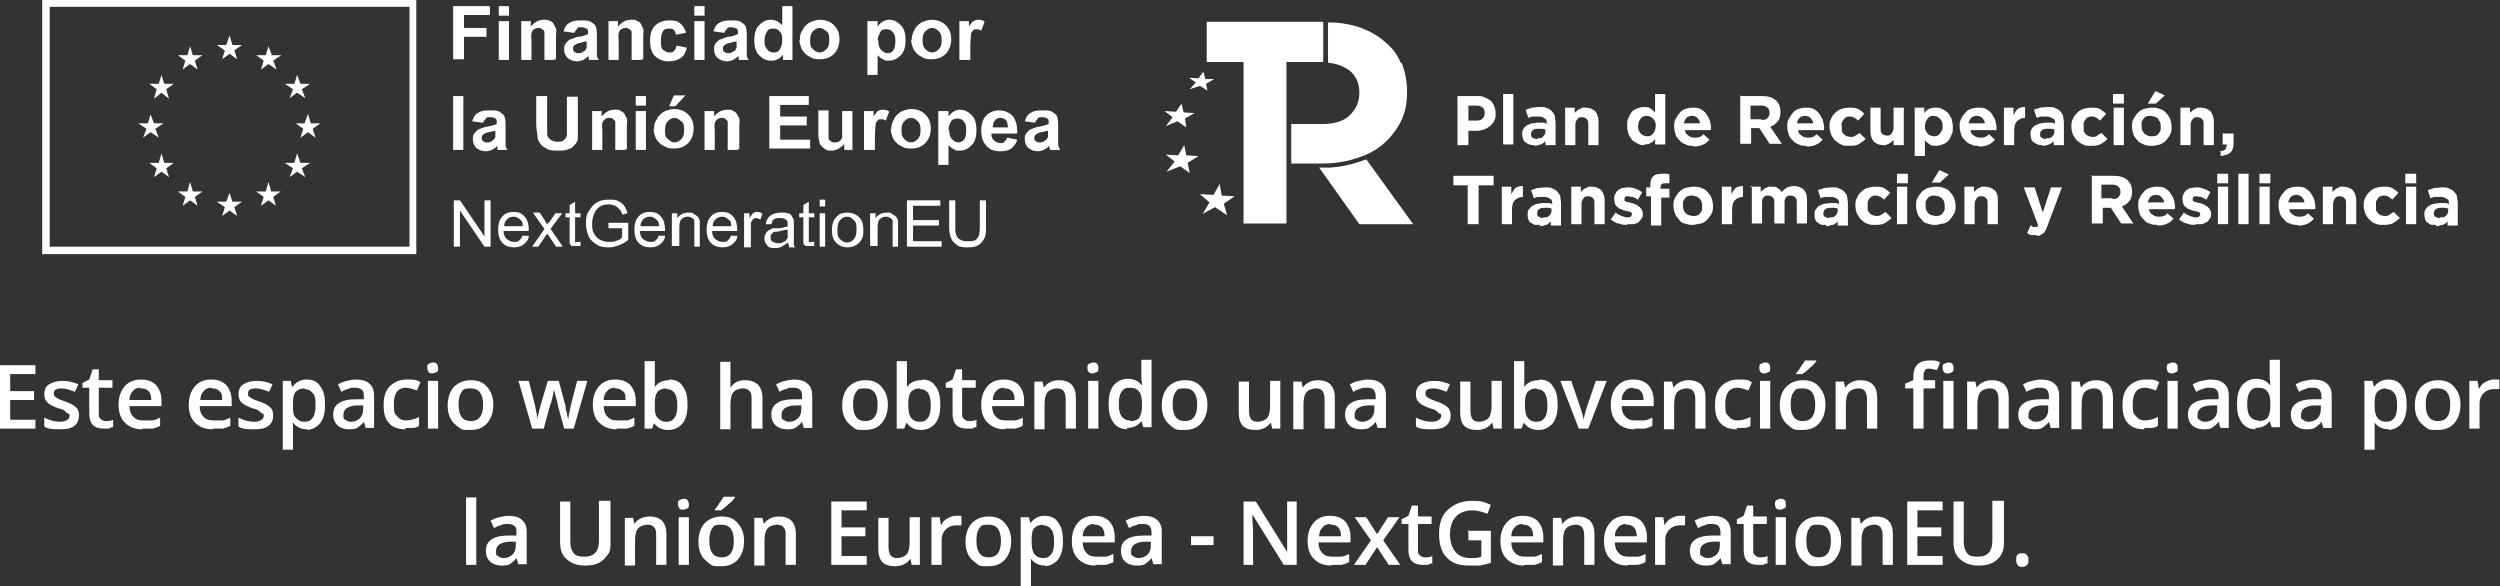 <?xml version="1.0" encoding="UTF-8"?>
<svg xmlns="http://www.w3.org/2000/svg" version="1.1" viewBox="0 0 366.9 86">
  <rect x="0" y="0" width="366.9" height="86" fill="#333333" stroke="none"/>
  <defs>
    <style>
      .cls-1 {
        fill: #fff;
      }
    </style>
  </defs>
  <!-- Generator: Adobe Illustrator 28.7.1, SVG Export Plug-In . SVG Version: 1.2.0 Build 142)  -->
  <g>
    <g id="Capa_1">
      <g>
        <path class="cls-1" d="M6.2,0v37.3h54.9V0H6.2ZM60.1,36.2H7.3V1h52.8v35.2Z"/>
        <polyline class="cls-1" points="32.6 8.7 33.7 7.9 34.8 8.7 34.4 7.4 35.5 6.6 34.1 6.6 33.7 5.2 33.2 6.6 31.8 6.6 33 7.4 32.6 8.7"/>
        <polyline class="cls-1" points="26.8 10.2 27.9 9.4 29 10.2 28.6 8.9 29.7 8.1 28.3 8.1 27.9 6.8 27.5 8.1 26.1 8.1 27.2 8.9 26.8 10.2"/>
        <polyline class="cls-1" points="23.7 11 23.3 12.3 21.9 12.3 23 13.1 22.6 14.5 23.7 13.6 24.8 14.5 24.4 13.1 25.5 12.3 24.1 12.3 23.7 11"/>
        <polyline class="cls-1" points="22.1 19.4 23.3 20.2 22.8 18.9 24 18.1 22.6 18.1 22.1 16.8 21.7 18.1 20.3 18.1 21.5 18.9 21 20.2 22.1 19.4"/>
        <polyline class="cls-1" points="24.1 23.9 23.7 22.5 23.3 23.9 21.9 23.9 23 24.7 22.6 26 23.7 25.2 24.8 26 24.4 24.7 25.5 23.9 24.1 23.9"/>
        <polyline class="cls-1" points="28.3 28.1 27.9 26.7 27.5 28.1 26.1 28.1 27.2 28.9 26.8 30.2 27.9 29.4 29 30.2 28.6 28.9 29.7 28.1 28.3 28.1"/>
        <polyline class="cls-1" points="34.1 29.6 33.7 28.3 33.2 29.6 31.8 29.6 33 30.4 32.6 31.7 33.7 30.9 34.8 31.7 34.4 30.4 35.5 29.6 34.1 29.6"/>
        <polyline class="cls-1" points="39.8 28.1 39.4 26.7 39 28.1 37.6 28.1 38.7 28.9 38.3 30.2 39.4 29.4 40.5 30.2 40.1 28.9 41.2 28.1 39.8 28.1"/>
        <polyline class="cls-1" points="44.1 23.9 43.6 22.5 43.2 23.9 41.8 23.9 43 24.7 42.5 26 43.6 25.2 44.8 26 44.3 24.7 45.5 23.9 44.1 23.9"/>
        <polyline class="cls-1" points="47 18.1 45.6 18.1 45.2 16.7 44.7 18.1 43.4 18.1 44.5 18.9 44.1 20.2 45.2 19.4 46.3 20.2 45.9 18.9 47 18.1"/>
        <polyline class="cls-1" points="42.5 14.4 43.6 13.6 44.8 14.4 44.3 13.1 45.5 12.3 44.1 12.3 43.6 11 43.2 12.3 41.8 12.3 43 13.1 42.5 14.4"/>
        <polyline class="cls-1" points="39.4 6.8 39 8.1 37.6 8.1 38.7 8.9 38.3 10.2 39.4 9.4 40.6 10.2 40.1 8.9 41.3 8.1 39.9 8.1 39.4 6.8"/>
        <g>
          <path class="cls-1" d="M66.6,36.2v-6.8h.9l3.6,5.3v-5.3h.9v6.8h-.9l-3.6-5.3v5.3h-.9Z"/>
          <path class="cls-1" d="M76.7,34.6h.9c0,.6-.4,1-.8,1.3s-.8.4-1.4.4-1.3-.2-1.7-.7c-.4-.4-.6-1.1-.6-1.9s.2-1.5.6-1.9c.4-.5,1-.7,1.7-.7s1.2.2,1.6.7c.4.4.6,1.1.6,1.9s0,0,0,.2h-3.7c0,.5.2,1,.5,1.2s.6.4,1,.4.6,0,.8-.2c.2-.2.4-.4.5-.8h0ZM74,33.2h2.7c0-.4,0-.7-.3-.9-.3-.3-.6-.5-1-.5s-.7.1-1,.4c-.3.3-.4.6-.4,1Z"/>
          <path class="cls-1" d="M78.1,36.2l1.8-2.6-1.7-2.4h1l.8,1.2c0,.2.3.4.3.6,0-.2.3-.4.4-.5l.8-1.2h1l-1.7,2.3,1.8,2.6h-1l-1-1.5-.3-.4-1.3,1.9h-1,0Z"/>
          <path class="cls-1" d="M85.2,35.4v.7h-1.2c-.2,0-.3-.2-.4-.4v-3.8h-.6v-.6h.6v-1.2l.8-.5v1.7h.8v.6h-.8v3.6c0,.2.2,0,.3,0h.5,0Z"/>
          <path class="cls-1" d="M89.3,33.5v-.8h2.9v2.5c-.4.4-.9.6-1.4.8s-1,.3-1.4.3-1.3,0-1.8-.4c-.5-.3-1-.7-1.2-1.2s-.4-1.1-.4-1.8,0-1.3.4-1.9.7-1,1.2-1.3,1.1-.4,1.8-.4.9,0,1.3.2.7.4.9.7c.2.3.4.7.5,1.1l-.8.2c0-.3-.2-.6-.4-.8-.2-.2-.4-.4-.6-.5-.3-.1-.6-.2-.9-.2s-.8,0-1.1.2c-.3.1-.5.3-.7.5s-.3.4-.4.7c-.2.4-.3.9-.3,1.4s0,1.1.3,1.5c.2.4.5.7.9.9s.8.3,1.3.3.8,0,1.1-.2c.4,0,.7-.3.8-.5v-1.3s-2,0-2,0Z"/>
          <path class="cls-1" d="M96.7,34.6h.9c0,.6-.4,1-.8,1.3s-.8.4-1.4.4-1.3-.2-1.7-.7c-.4-.4-.6-1.1-.6-1.9s.2-1.5.6-1.9c.4-.5,1-.7,1.7-.7s1.2.2,1.6.7c.4.4.6,1.1.6,1.9s0,0,0,.2h-3.7c0,.5.2,1,.5,1.2s.6.4,1,.4.6,0,.8-.2c.2-.2.4-.4.5-.8h0ZM94,33.2h2.7c0-.4,0-.7-.3-.9-.3-.3-.6-.5-1-.5s-.7.1-1,.4c-.3.3-.4.6-.4,1Z"/>
          <path class="cls-1" d="M98.6,36.2v-4.9h.8v.7c.4-.5.9-.8,1.6-.8s.6,0,.8.2c.2.1.4.2.6.4s.2.4.3.6v3.8h-.8v-3.8c0-.2-.2-.3-.3-.4-.2-.1-.4-.2-.6-.2-.4,0-.7.1-.9.3-.3.2-.4.7-.4,1.3v2.7h-1.1Z"/>
          <path class="cls-1" d="M107.3,34.6h.9c0,.6-.4,1-.8,1.3s-.8.4-1.4.4-1.3-.2-1.7-.7c-.4-.4-.6-1.1-.6-1.9s.2-1.5.6-1.9c.4-.5,1-.7,1.7-.7s1.2.2,1.6.7c.4.4.6,1.1.6,1.9s0,0,0,.2h-3.7c0,.5.2,1,.5,1.2s.6.4,1,.4.6,0,.8-.2c.2-.2.4-.4.5-.8h0ZM104.6,33.2h2.7c0-.4,0-.7-.3-.9-.3-.3-.6-.5-1-.5s-.7.1-1,.4c-.3.3-.4.6-.4,1Z"/>
          <path class="cls-1" d="M109.2,36.2v-4.9h.8v.7c.2-.3.4-.6.5-.7.2-.1.3-.2.5-.2.3,0,.6,0,.9.3l-.3.8c-.2,0-.4-.2-.6-.2s-.3,0-.5.2c0,0-.2.3-.3.5v3.6h-1Z"/>
          <path class="cls-1" d="M115.6,35.6c-.3.3-.6.4-.9.6s-.6.2-.9.2c-.5,0-1,0-1.2-.4-.3-.3-.4-.6-.4-1s0-.5.2-.7c0-.2.3-.4.4-.5l.6-.3h.7c.7,0,1.2-.2,1.5-.3v-.2c0-.3,0-.6-.2-.7-.2-.2-.5-.3-.9-.3s-.7,0-.9.2c-.2,0-.3.4-.4.7h-.8c0-.5.2-.7.4-1,.2-.2.4-.4.7-.5.3-.1.7-.2,1.1-.2s.8,0,1,.1c.3,0,.5.2.6.4,0,.1.2.3.3.6v3.4c0,.2,0,.4.2.6h-.9c0-.2,0-.4-.2-.6h0ZM115.5,33.7c-.3,0-.8.2-1.4.3-.3,0-.6,0-.7.2s-.3.2-.3.3v.4c0,.2,0,.4.3.6.2,0,.4.2.7.2s.6,0,.9-.2c.2,0,.4-.3.6-.6v-1.1h0Z"/>
          <path class="cls-1" d="M119.5,35.4v.7h-1.2c-.2,0-.3-.2-.4-.4v-3.8h-.6v-.6h.6v-1.2l.8-.5v1.7h.8v.6h-.8v3.6c0,.2.2,0,.3,0h.5,0Z"/>
          <path class="cls-1" d="M120.3,30.3v-1h.8v1h-.8ZM120.3,36.2v-4.9h.8v4.9h-.8Z"/>
          <path class="cls-1" d="M122.1,33.7c0-.9.3-1.6.8-2,.4-.4.9-.5,1.5-.5s1.2.2,1.7.7.6,1.1.6,1.8,0,1.1-.3,1.5c-.2.4-.5.6-.8.8-.4.2-.8.3-1.2.3-.7,0-1.2-.2-1.7-.7s-.6-1.1-.6-1.9ZM122.9,33.7c0,.6,0,1.1.4,1.4.3.3.6.5,1,.5s.8-.2,1-.5c.3-.3.4-.8.4-1.4s0-1.1-.4-1.4c-.3-.3-.6-.5-1-.5s-.8.2-1,.5c-.3.3-.4.8-.4,1.4Z"/>
          <path class="cls-1" d="M127.7,36.2v-4.9h.8v.7c.4-.5.9-.8,1.6-.8s.6,0,.8.2c.2.1.4.2.6.4s.2.4.3.6v3.8h-.8v-3.8c0-.2-.2-.3-.3-.4-.2-.1-.4-.2-.6-.2-.4,0-.7.1-.9.3-.3.2-.4.7-.4,1.3v2.7h-1.1Z"/>
          <path class="cls-1" d="M133.1,36.2v-6.8h4.9v.8h-4v2.1h3.8v.8h-3.8v2.3h4.2v.8h-5.1,0Z"/>
          <path class="cls-1" d="M143.8,29.4h.9v3.9c0,.7,0,1.2-.2,1.6-.2.4-.4.7-.8,1-.4.3-.9.4-1.6.4s-1.2,0-1.6-.3-.7-.5-.9-1c-.2-.4-.3-1-.3-1.7v-3.9h.9v3.9c0,.6,0,1,.2,1.3.1.3.3.5.6.6.3.2.6.2,1,.2.7,0,1.1,0,1.4-.4.3-.3.4-.9.4-1.7v-3.9h0Z"/>
        </g>
        <g>
          <path class="cls-1" d="M66.5,8.8V.9h5.4v1.3h-3.8v1.9h3.3v1.3h-3.3v3.3h-1.6Z"/>
          <path class="cls-1" d="M73.2,2.3V.9h1.5v1.4h-1.5ZM73.2,8.8V3.1h1.5v5.7s-1.5,0-1.5,0Z"/>
          <path class="cls-1" d="M81.4,8.8h-1.5v-4.1c0-.2-.2-.3-.3-.4,0,0-.3-.2-.5-.2s-.5,0-.7.2c-.2,0-.3.3-.4.6s0,.7,0,1.3v2.6h-1.5V3.1h1.4v.8c.5-.6,1.1-1,1.9-1s.6,0,.9.2c.3,0,.5.3.6.5s.2.4.3.6,0,.6,0,1v3.5h-.2Z"/>
          <path class="cls-1" d="M84.1,4.8l-1.4-.2c.2-.6.4-1,.8-1.2.4-.3.9-.4,1.7-.4s1.2,0,1.5.2.6.4.7.6.2.7.2,1.3v2.9c0,.2,0,.5.3.8h-1.5v-.6c-.3.3-.5.4-.8.6-.3.1-.6.2-.9.2-.6,0-1-.2-1.4-.5-.3-.3-.5-.7-.5-1.2s0-.6.2-.9.4-.4.6-.6c.3,0,.7-.3,1.2-.4.7,0,1.2-.3,1.5-.4v-.2c0-.3,0-.5-.2-.6,0,0-.4-.2-.8-.2s-.5,0-.6.2-.3.3-.4.6h-.2ZM86.1,6.1c-.2,0-.5,0-.9.2-.4,0-.7.2-.8.3-.2,0-.3.3-.3.5s0,.4.2.5c.2.2.4.2.6.2s.5,0,.8-.3c.2,0,.3-.3.4-.5v-1h0Z"/>
          <path class="cls-1" d="M94.2,8.8h-1.5v-4.1c0-.2-.2-.3-.3-.4,0,0-.3-.2-.5-.2s-.5,0-.7.2c-.2,0-.3.3-.4.6s0,.7,0,1.3v2.6h-1.5V3.1h1.4v.8c.5-.6,1.1-1,1.9-1s.6,0,.9.2c.3,0,.5.3.6.5s.2.4.3.6,0,.6,0,1v3.5h-.2Z"/>
          <path class="cls-1" d="M100.7,4.8l-1.5.3c0-.3-.2-.5-.3-.7-.2-.2-.4-.2-.7-.2s-.7,0-.9.4c-.2.3-.3.7-.3,1.3s0,1.2.3,1.4.5.4.9.4.5,0,.7-.2.3-.4.4-.8l1.5.3c-.2.7-.4,1.2-.9,1.5-.4.3-1,.5-1.8.5s-1.5-.3-2-.8-.7-1.3-.7-2.2.2-1.7.7-2.2c.5-.5,1.2-.8,2-.8s1.2,0,1.7.4c.4.3.7.8.9,1.4Z"/>
          <path class="cls-1" d="M101.9,2.3V.9h1.5v1.4h-1.5ZM101.9,8.8V3.1h1.5v5.7s-1.5,0-1.5,0Z"/>
          <path class="cls-1" d="M106.1,4.8l-1.4-.2c.2-.6.4-1,.8-1.2.4-.3.9-.4,1.7-.4s1.2,0,1.5.2.6.4.7.6.2.7.2,1.3v2.9c0,.2,0,.5.3.8h-1.5v-.6c-.3.3-.5.4-.8.6-.3.1-.6.2-.9.2-.6,0-1-.2-1.4-.5-.3-.3-.5-.7-.5-1.2s0-.6.2-.9.4-.4.6-.6c.3,0,.7-.3,1.2-.4.7,0,1.2-.3,1.5-.4v-.2c0-.3,0-.5-.2-.6,0,0-.4-.2-.8-.2s-.5,0-.6.2-.3.3-.4.6h-.2ZM108.1,6.1c-.2,0-.5,0-.9.2-.4,0-.7.2-.8.3-.2,0-.3.3-.3.5s0,.4.2.5c.2.2.4.2.6.2s.5,0,.8-.3c.2,0,.3-.3.4-.5v-1h0Z"/>
          <path class="cls-1" d="M116.3,8.8h-1.4v-.8c-.2.3-.5.6-.8.7-.3.2-.6.2-1,.2-.7,0-1.2-.3-1.7-.8s-.7-1.3-.7-2.2.2-1.7.7-2.2c.5-.5,1-.8,1.7-.8s1.2.3,1.7.8V.9h1.5s0,7.9,0,7.9ZM112.2,5.8c0,.6,0,1,.3,1.3.2.4.6.6,1,.6s.6,0,.9-.4c.2-.3.4-.7.4-1.3s0-1.1-.4-1.4c-.2-.3-.5-.4-.9-.4s-.7,0-.9.4c-.2.3-.4.7-.4,1.3h0Z"/>
          <path class="cls-1" d="M117.4,5.9c0-.5,0-1,.4-1.5.2-.5.6-.8,1-1.1.5-.2,1-.4,1.5-.4.9,0,1.6.3,2.1.8.6.6.8,1.3.8,2.1s-.3,1.6-.8,2.1c-.6.6-1.3.8-2.1.8s-1-.1-1.5-.4c-.5-.2-.8-.6-1.1-1-.2-.5-.4-1-.4-1.7v.3h0ZM118.9,5.9c0,.6,0,1,.4,1.3.3.3.6.5,1,.5s.7-.2,1-.5.4-.7.4-1.3,0-1-.4-1.3-.6-.5-1-.5-.7.2-1,.5-.4.7-.4,1.3Z"/>
          <path class="cls-1" d="M127.4,3.1h1.4v.8c.2-.3.4-.5.7-.7s.7-.3,1-.3c.7,0,1.2.3,1.7.8s.7,1.2.7,2.2-.2,1.7-.7,2.2-1,.8-1.7.8-.6,0-.9-.2c-.3-.1-.5-.3-.8-.6v2.9h-1.5V3.1h0ZM128.9,5.9c0,.6.1,1.1.4,1.4.3.3.6.5.9.5s.6,0,.9-.4c.2-.3.3-.7.3-1.4s-.1-1-.4-1.3c-.2-.3-.5-.4-.9-.4s-.7,0-.9.4-.4.7-.4,1.3h0Z"/>
          <path class="cls-1" d="M133.8,5.9c0-.5.1-1,.4-1.5.2-.5.6-.8,1-1.1.5-.2,1-.4,1.5-.4.9,0,1.6.3,2.1.8.6.6.8,1.3.8,2.1s-.3,1.6-.8,2.1c-.6.6-1.3.8-2.1.8s-1-.1-1.5-.4c-.5-.2-.8-.6-1.1-1-.2-.5-.4-1-.4-1.7v.3h.1ZM135.4,5.9c0,.6.1,1,.4,1.3.3.3.6.5,1,.5s.7-.2,1-.5.4-.7.4-1.3-.1-1-.4-1.3c-.3-.3-.6-.5-1-.5s-.7.2-1,.5-.4.7-.4,1.3Z"/>
          <path class="cls-1" d="M142.3,8.8h-1.5V3.1h1.4v.8c.2-.4.5-.6.6-.8.2,0,.4-.2.7-.2s.7,0,1,.3l-.5,1.3c-.3-.2-.5-.2-.7-.2s-.4,0-.5.2c-.1,0-.3.3-.3.6s-.1.9-.1,1.9v1.8h0Z"/>
          <path class="cls-1" d="M66.5,22v-7.9h1.5v7.9h-1.5Z"/>
          <path class="cls-1" d="M70.7,18l-1.4-.2c.2-.6.4-1,.8-1.2.4-.3.9-.4,1.7-.4s1.2,0,1.5.2.6.4.7.6.2.7.2,1.3v2.9c0,.2,0,.5.3.8h-1.5v-.6c-.3.3-.5.4-.8.6-.3.1-.6.2-.9.2-.6,0-1-.2-1.4-.5-.3-.3-.5-.7-.5-1.2s0-.6.2-.9.4-.4.6-.6c.3-.1.7-.3,1.2-.4.7-.1,1.2-.3,1.5-.4v-.2c0-.3,0-.5-.2-.6,0-.1-.4-.2-.8-.2s-.5,0-.6.2-.3.3-.4.6h-.2ZM72.7,19.2c-.2,0-.5.1-.9.2-.4,0-.7.2-.8.3-.2.1-.3.3-.3.5s0,.4.2.5c.2.2.4.2.6.2s.5,0,.8-.3c.2-.1.3-.3.4-.5v-1h0Z"/>
          <path class="cls-1" d="M78.7,14.1h1.6v5.6c0,.3.2.6.5.8.3.2.6.3,1,.3s.8,0,1-.3c.2-.2.4-.4.4-.7v-5.6h1.6v6.1c0,.4-.2.7-.5,1-.2.3-.5.5-.9.6-.4.2-.9.2-1.5.2s-1.3,0-1.7-.3c-.4-.2-.7-.4-.9-.7-.2-.3-.4-.6-.4-.9,0-.5-.2-1.1-.2-2v-4.2h0Z"/>
          <path class="cls-1" d="M91.8,22h-1.5v-4.1c0-.2-.2-.3-.3-.4,0-.1-.3-.2-.5-.2s-.5,0-.7.2c-.2.1-.3.3-.4.6s0,.7,0,1.3v2.6h-1.5v-5.7h1.4v.8c.5-.6,1.1-1,1.9-1s.6,0,.9.2c.3.1.5.3.6.5s.2.4.3.6,0,.6,0,1v3.5h-.2Z"/>
          <path class="cls-1" d="M93.3,15.5v-1.4h1.5v1.4h-1.5ZM93.3,22v-5.7h1.5v5.7h-1.5Z"/>
          <path class="cls-1" d="M96,19c0-.5,0-1,.4-1.5.2-.5.6-.8,1-1.1.5-.2,1-.4,1.5-.4.9,0,1.6.3,2.1.8.6.6.8,1.3.8,2.1s-.3,1.6-.8,2.1c-.6.6-1.3.8-2.1.8s-1-.1-1.5-.4c-.5-.2-.8-.6-1.1-1-.2-.5-.4-1-.4-1.7v.3h0ZM97.6,19.1c0,.6,0,1,.4,1.3s.6.5,1,.5.7-.2,1-.5.4-.7.4-1.3,0-1-.4-1.3-.6-.5-1-.5-.7.2-1,.5-.4.7-.4,1.3ZM98.2,15.6l.7-1.6h1.7l-1.5,1.6h-1,.1Z"/>
          <path class="cls-1" d="M108.3,22h-1.5v-4.1c0-.2-.2-.3-.3-.4,0-.1-.3-.2-.5-.2s-.5,0-.7.2c-.2.1-.3.3-.4.6s0,.7,0,1.3v2.6h-1.5v-5.7h1.4v.8c.5-.6,1.1-1,1.9-1s.6,0,.9.2c.3.1.5.3.6.5s.2.4.3.6,0,.6,0,1v3.5h-.2Z"/>
          <path class="cls-1" d="M112.9,22v-7.9h5.8v1.3h-4.2v1.7h3.9v1.3h-3.9v2.1h4.4v1.3h-6s0,.2,0,.2Z"/>
          <path class="cls-1" d="M123.9,22v-.9c-.2.3-.5.5-.8.7s-.7.3-1.1.3-.7,0-1-.3c-.3-.2-.5-.4-.7-.7,0-.3-.2-.7-.2-1.3v-3.6h1.5v4.1c0,.2.2.3.3.4,0,.1.3.2.6.2s.5,0,.7-.2c.2-.1.3-.3.4-.5v-3.9h1.5v5.7h-1.4.2Z"/>
          <path class="cls-1" d="M128.3,22h-1.5v-5.7h1.4v.8c.2-.4.5-.6.6-.8.2-.1.4-.2.7-.2s.7,0,1,.3l-.5,1.3c-.3-.2-.5-.2-.7-.2s-.4,0-.5.2c-.1.1-.3.3-.3.6s-.1.9-.1,1.9v1.8h0Z"/>
          <path class="cls-1" d="M130.8,19c0-.5.1-1,.4-1.5.2-.5.6-.8,1-1.1.5-.2,1-.4,1.5-.4.9,0,1.6.3,2.1.8.6.6.8,1.3.8,2.1s-.3,1.6-.8,2.1c-.6.6-1.3.8-2.1.8s-1-.1-1.5-.4c-.5-.2-.8-.6-1.1-1-.2-.5-.4-1-.4-1.7v.3h.1ZM132.3,19.1c0,.6.1,1,.4,1.3.3.3.6.5,1,.5s.7-.2,1-.5.4-.7.4-1.3-.1-1-.4-1.3c-.3-.3-.6-.5-1-.5s-.7.2-1,.5-.4.7-.4,1.3Z"/>
          <path class="cls-1" d="M137.8,16.3h1.4v.8c.2-.3.4-.5.7-.7s.7-.3,1-.3c.7,0,1.2.3,1.7.8s.7,1.2.7,2.2-.2,1.7-.7,2.2-1,.8-1.7.8-.6,0-.9-.2c-.3-.1-.5-.3-.8-.6v2.9h-1.5v-7.9s.1,0,.1,0ZM139.3,19c0,.6.1,1.1.4,1.4.3.3.6.5.9.5s.6-.1.9-.4c.2-.3.3-.7.3-1.4s-.1-1-.4-1.3c-.2-.3-.5-.4-.9-.4s-.7.1-.9.4-.4.7-.4,1.3h0Z"/>
          <path class="cls-1" d="M147.8,20.2l1.5.3c-.2.6-.5,1-.9,1.3s-.9.4-1.6.4c-1,0-1.7-.3-2.2-1-.4-.5-.6-1.2-.6-2s.2-1.7.7-2.2,1.1-.8,1.9-.8,1.5.3,2,.8c.5.6.7,1.4.7,2.6h-3.8c0,.4.1.8.4,1,.2.2.5.4.9.4s.4,0,.6-.2.3-.3.4-.6h0ZM147.9,18.6c0-.4-.1-.8-.3-1s-.5-.3-.8-.3-.6.1-.8.4c-.2.2-.3.6-.3,1h2.3,0Z"/>
          <path class="cls-1" d="M151.8,18l-1.4-.2c.2-.6.4-1,.8-1.2.4-.3.9-.4,1.7-.4s1.2,0,1.5.2.6.4.7.6c.1.2.2.7.2,1.3v2.9c0,.2.1.5.3.8h-1.5c0-.1,0-.2-.1-.4v-.2c-.3.3-.5.4-.8.6-.3.1-.6.2-.9.2-.6,0-1-.2-1.4-.5-.3-.3-.5-.7-.5-1.2s0-.6.2-.9.4-.4.6-.6c.3-.1.7-.3,1.2-.4.7-.1,1.2-.3,1.5-.4v-.2c0-.3,0-.5-.2-.6-.1-.1-.4-.2-.8-.2s-.5,0-.6.2-.3.3-.4.6c0,0-.1,0-.1,0ZM153.8,19.2c-.2,0-.5.1-.9.2-.4,0-.7.2-.8.3-.2.1-.3.3-.3.5s0,.4.2.5c.2.2.4.2.6.2s.5,0,.8-.3c.2-.1.3-.3.4-.5v-1h0Z"/>
        </g>
      </g>
      <g>
        <path class="cls-1" d="M213.9,14.1h2.9c.4,0,.8,0,1.1.2.3.1.6.3.9.5.2.2.4.5.5.8s.2.6.2,1h0c0,.4,0,.8-.2,1.1-.1.3-.4.6-.6.8-.3.2-.6.4-.9.5-.3.1-.7.2-1.1.2h-1.2v2.1h-1.6v-7.1h0ZM216.7,17.7c.4,0,.7-.1.9-.3.2-.2.3-.5.3-.8h0c0-.4-.1-.6-.3-.8s-.5-.3-.9-.3h-1.2v2.2s1.2,0,1.2,0Z"/>
        <path class="cls-1" d="M220.6,13.8h1.5v7.4h-1.5v-7.4Z"/>
        <path class="cls-1" d="M225.2,21.3c-.3,0-.5,0-.7-.1-.2,0-.4-.2-.6-.3-.2-.1-.3-.3-.4-.5,0-.2-.1-.4-.1-.7h0c0-.3,0-.6.2-.8.1-.2.3-.4.5-.5s.4-.2.7-.3c.3,0,.6-.1.9-.1h.7c.2,0,.4,0,.6.2h0c0-.4,0-.7-.3-.8-.2-.2-.5-.3-.9-.3h-.8c-.2,0-.5.1-.7.2l-.4-1.2c.3-.1.6-.2.9-.3.3,0,.7-.1,1.2-.1s.8,0,1.1.2c.3.1.6.3.7.5.2.2.4.5.4.7,0,.3.1.6.1,1v3.2h-1.5v-.6c-.2.2-.4.4-.7.5s-.6.2-1,.2h.1ZM225.6,20.3c.4,0,.7,0,.9-.3.2-.2.3-.4.3-.7v-.3c-.1,0-.3-.1-.5-.1h-.5c-.3,0-.6,0-.8.2-.2.1-.3.3-.3.6h0c0,.2,0,.4.2.5s.4.2.6.2h.1Z"/>
        <path class="cls-1" d="M229.6,15.8h1.5v.8c0-.1.2-.2.3-.3.1-.1.2-.2.4-.3.1,0,.3-.1.4-.2h.5c.6,0,1,.2,1.4.5.3.4.5.9.5,1.5v3.5h-1.5v-3c0-.4,0-.6-.2-.8-.2-.2-.4-.3-.7-.3s-.5,0-.7.3c-.2.2-.3.5-.3.8v3h-1.5v-5.5h0Z"/>
        <path class="cls-1" d="M241.3,21.3c-.3,0-.6,0-.9-.2s-.6-.3-.8-.5-.4-.5-.6-.9c-.1-.3-.2-.8-.2-1.2h0c0-.5,0-.9.2-1.2.1-.3.3-.6.5-.9.2-.2.5-.4.8-.5s.6-.2.9-.2.8,0,1,.2c.3.2.5.4.7.6v-2.7h1.5v7.4h-1.5v-.8c-.2.3-.4.5-.7.6-.3.2-.6.2-1,.2h.1ZM241.7,20c.2,0,.4,0,.5-.1.2,0,.3-.2.4-.3.1-.1.2-.3.3-.5,0-.2.1-.4.1-.6h0c0-.2,0-.4-.1-.6,0-.2-.2-.3-.3-.5-.1-.1-.3-.2-.4-.3-.2,0-.3-.1-.5-.1s-.4,0-.5.1c-.2,0-.3.2-.4.3-.1.1-.2.3-.3.5,0,.2-.1.4-.1.6h0c0,.2,0,.4.1.6,0,.2.2.3.3.5.1.1.3.2.4.3.2,0,.3.1.5.1Z"/>
        <path class="cls-1" d="M248.5,21.4c-.4,0-.8,0-1.1-.2-.3-.1-.7-.3-.9-.6-.3-.3-.5-.5-.6-.9-.1-.3-.2-.7-.2-1.1h0c0-.4,0-.8.2-1.1s.3-.6.6-.9c.2-.3.5-.5.8-.6s.7-.2,1.1-.2.8,0,1.2.2c.3.2.6.4.8.7.2.3.4.6.5.9.1.4.2.7.2,1.1s0,.1,0,.2v.2h-3.8c0,.4.2.6.5.8.2.2.5.3.9.3s.5,0,.7-.1c.2,0,.4-.2.6-.4l.9.8c-.3.3-.6.6-.9.7-.4.2-.8.3-1.3.3h-.2ZM249.5,18.1c0-.3-.2-.6-.4-.8-.2-.2-.5-.3-.8-.3s-.6.1-.8.3c-.2.2-.3.5-.4.8h2.4Z"/>
        <path class="cls-1" d="M255.3,14.1h3.3c.9,0,1.6.2,2.1.7.4.4.6.9.6,1.6h0c0,.6-.1,1.1-.4,1.4-.3.4-.6.6-1.1.8l1.7,2.5h-1.8l-1.5-2.3h-1.2v2.3h-1.6v-7.1h-.1ZM258.5,17.6c.4,0,.7,0,.9-.3.2-.2.3-.4.3-.7h0c0-.4-.1-.6-.3-.8-.2-.2-.5-.3-.9-.3h-1.6v2h1.6Z"/>
        <path class="cls-1" d="M265.1,21.4c-.4,0-.8,0-1.1-.2-.3-.1-.7-.3-.9-.6-.3-.3-.5-.5-.6-.9-.1-.3-.2-.7-.2-1.1h0c0-.4,0-.8.2-1.1s.3-.6.6-.9c.2-.3.5-.5.8-.6s.7-.2,1.1-.2.8,0,1.2.2c.3.2.6.4.8.7.2.3.4.6.5.9.1.4.2.7.2,1.1s0,.1,0,.2v.2h-3.8c0,.4.2.6.5.8.2.2.5.3.9.3s.5,0,.7-.1c.2,0,.4-.2.6-.4l.9.8c-.3.3-.6.6-.9.7-.4.2-.8.3-1.3.3h-.2ZM266.1,18.1c0-.3-.2-.6-.4-.8-.2-.2-.5-.3-.8-.3s-.6.1-.8.3c-.2.2-.3.5-.4.8h2.4,0Z"/>
        <path class="cls-1" d="M271.3,21.4c-.4,0-.8,0-1.1-.2-.3-.1-.6-.4-.9-.6-.3-.3-.4-.6-.6-.9-.1-.3-.2-.7-.2-1.1h0c0-.4,0-.8.2-1.1.1-.3.3-.6.6-.9.3-.3.6-.5.9-.6s.7-.2,1.2-.2.9,0,1.3.2c.4.2.6.4.9.7l-.9,1c-.2-.2-.4-.3-.5-.4-.2-.1-.4-.2-.7-.2s-.4,0-.5.1c-.2,0-.3.2-.4.3-.1.1-.2.3-.3.5s0,.4,0,.6h0v.6c0,.2.2.3.3.5.1.1.3.2.4.3.2,0,.4.1.6.1s.5,0,.7-.2c.2-.1.4-.2.6-.4l.9.9c-.3.3-.6.5-.9.7s-.8.3-1.3.3h-.3Z"/>
        <path class="cls-1" d="M276.4,21.3c-.6,0-1-.2-1.4-.5-.3-.4-.5-.9-.5-1.5v-3.5h1.5v3c0,.4,0,.6.2.8.2.2.4.3.7.3s.5,0,.7-.3.3-.5.3-.8v-3h1.5v5.5h-1.5v-.8c0,.1-.2.2-.3.3-.1.1-.2.2-.4.3-.1,0-.3.1-.4.2h-.5,0Z"/>
        <path class="cls-1" d="M280.9,15.8h1.5v.8c.2-.3.4-.5.7-.6.3-.2.6-.2,1-.2s.6,0,.9.2c.3.1.6.3.8.5.2.2.4.5.6.9.1.3.2.8.2,1.2h0c0,.5,0,.9-.2,1.2-.1.3-.3.6-.5.9-.2.2-.5.4-.8.5s-.6.2-.9.2-.8,0-1-.2c-.3-.2-.5-.4-.7-.6v2.3h-1.5v-7.1s-.1,0-.1,0ZM283.8,20c.2,0,.4,0,.5-.1.2,0,.3-.2.4-.3.1-.1.2-.3.3-.5s.1-.4.1-.6h0c0-.2,0-.4-.1-.6,0-.2-.2-.3-.3-.5-.1-.1-.3-.2-.4-.3-.2,0-.3-.1-.5-.1s-.4,0-.5.1c-.2,0-.3.2-.4.3-.1.1-.2.3-.3.5,0,.2-.1.4-.1.6h0c0,.2,0,.4.1.6,0,.2.2.3.3.5s.3.2.4.3c.2,0,.3.1.5.1Z"/>
        <path class="cls-1" d="M290.4,21.4c-.4,0-.8,0-1.1-.2-.3-.1-.7-.3-.9-.6-.3-.3-.5-.5-.6-.9-.1-.3-.2-.7-.2-1.1h0c0-.4,0-.8.2-1.1.1-.3.3-.6.6-.9.2-.3.5-.5.8-.6s.7-.2,1.1-.2.8,0,1.2.2c.3.2.6.4.8.7.2.3.4.6.5.9s.2.7.2,1.1,0,.1,0,.2v.2h-3.8c0,.4.2.6.5.8s.5.3.9.3.5,0,.7-.1c.2,0,.4-.2.6-.4l.9.8c-.3.3-.6.6-.9.7-.4.2-.8.3-1.3.3h-.2ZM291.3,18.1c0-.3-.2-.6-.4-.8-.2-.2-.5-.3-.8-.3s-.6.1-.8.3c-.2.2-.3.5-.4.8h2.4,0Z"/>
        <path class="cls-1" d="M294,15.8h1.5v1.1c.2-.4.4-.7.6-.9.3-.2.6-.3,1.1-.3v1.6h0c-.5,0-.9.2-1.2.5-.3.3-.4.8-.4,1.5v2h-1.5v-5.5s-.1,0-.1,0Z"/>
        <path class="cls-1" d="M299.8,21.3c-.3,0-.5,0-.7-.1-.2,0-.4-.2-.6-.3-.2-.1-.3-.3-.4-.5,0-.2-.1-.4-.1-.7h0c0-.3,0-.6.2-.8.1-.2.3-.4.5-.5s.4-.2.7-.3c.3,0,.6-.1.9-.1h.7c.2,0,.4,0,.6.2h0c0-.4,0-.7-.3-.8s-.5-.3-.9-.3h-.8c-.2,0-.5.1-.7.2l-.4-1.2c.3-.1.6-.2.9-.3.3,0,.7-.1,1.2-.1s.8,0,1.1.2c.3.1.6.3.7.5.2.2.4.5.4.7,0,.3.1.6.1,1v3.2h-1.5v-.6c-.2.2-.4.4-.7.5-.3.1-.6.2-1,.2h0ZM300.3,20.3c.4,0,.7,0,.9-.3.2-.2.3-.4.3-.7v-.3c-.1,0-.3-.1-.5-.1h-.5c-.3,0-.6,0-.8.2-.2.1-.3.3-.3.6h0c0,.2,0,.4.2.5s.4.2.6.2h0Z"/>
        <path class="cls-1" d="M306.8,21.4c-.4,0-.8,0-1.1-.2-.3-.1-.6-.4-.9-.6-.3-.3-.4-.6-.6-.9-.1-.3-.2-.7-.2-1.1h0c0-.4,0-.8.2-1.1.1-.3.3-.6.6-.9.3-.3.6-.5.9-.6s.7-.2,1.2-.2.9,0,1.3.2c.3.2.6.4.9.7l-.9,1c-.2-.2-.4-.3-.5-.4-.2-.1-.4-.2-.7-.2s-.4,0-.5.1c-.2,0-.3.2-.4.3-.1.1-.2.3-.3.5v.6h0v.6c0,.2.2.3.3.5.1.1.3.2.4.3.2,0,.4.1.6.1s.5,0,.7-.2.4-.2.6-.4l.9.9c-.3.3-.6.5-.9.7s-.8.3-1.3.3h-.3Z"/>
        <path class="cls-1" d="M310.1,13.8h1.6v1.4h-1.6v-1.4ZM310.2,15.8h1.5v5.5h-1.5s0-5.5,0-5.5Z"/>
        <path class="cls-1" d="M315.8,21.4c-.4,0-.8,0-1.2-.2s-.7-.3-.9-.6c-.3-.3-.5-.6-.6-.9s-.2-.7-.2-1.1h0c0-.4,0-.8.2-1.1.1-.3.4-.6.6-.9.3-.3.6-.5.9-.6.4-.1.8-.2,1.2-.2s.8,0,1.2.2c.4.1.7.3.9.6.3.3.5.6.6.9s.2.7.2,1.1h0c0,.4,0,.8-.2,1.1-.1.3-.4.6-.6.9-.3.3-.6.5-.9.6s-.8.2-1.2.2ZM315.8,20c.2,0,.4,0,.6-.1.2,0,.3-.2.4-.3.1-.1.2-.3.3-.5v-.6h0c0-.2,0-.4-.1-.6s-.2-.3-.3-.5c-.1-.1-.3-.2-.5-.3-.2,0-.4-.1-.6-.1s-.4,0-.6.1c-.2,0-.3.2-.4.3-.1.1-.2.3-.3.5v.6h0c0,.2,0,.4.1.6,0,.2.2.3.3.5.1.1.3.2.5.3s.4.1.6.1ZM316.4,13.4l1.3.6-1.3,1.2h-1.2l1.1-1.8h.1Z"/>
        <path class="cls-1" d="M319.9,15.8h1.5v.8c0-.1.2-.2.3-.3.1-.1.2-.2.4-.3.1,0,.3-.1.4-.2h.5c.6,0,1,.2,1.4.5.3.4.5.9.5,1.5v3.5h-1.5v-3c0-.4,0-.6-.2-.8-.2-.2-.4-.3-.7-.3s-.5,0-.7.3c-.2.2-.3.5-.3.8v3h-1.5v-5.5h0Z"/>
        <path class="cls-1" d="M325.8,22.2c.7,0,1-.4,1-1h-.6v-1.6h1.6v1.4c0,.7-.2,1.2-.5,1.4-.3.3-.8.4-1.4.5v-.6h-.1Z"/>
        <path class="cls-1" d="M215.5,27.2h-2.2v-1.4h5.9v1.4h-2.2v5.7h-1.6v-5.7h.1Z"/>
        <path class="cls-1" d="M220.3,27.4h1.5v1.1c.2-.4.4-.7.6-.9.3-.2.6-.3,1.1-.3v1.6h0c-.5,0-.9.2-1.2.5s-.4.8-.4,1.5v2h-1.5v-5.5h-.1Z"/>
        <path class="cls-1" d="M226,33h-.7c-.2,0-.4-.2-.6-.3-.2,0-.3-.3-.4-.5s-.1-.4-.1-.7h0c0-.3,0-.6.2-.8s.3-.4.5-.5.4-.2.7-.3c.3,0,.6-.1.9-.1h.7c.2,0,.4,0,.6.2h0c0-.4,0-.7-.3-.8-.2-.2-.5-.3-.9-.3h-.8c-.2,0-.5.1-.7.2l-.4-1.2c.3-.1.6-.2.9-.3.3,0,.7-.1,1.2-.1s.8,0,1.1.2c.3.1.6.3.7.5.2.2.4.5.4.7,0,.3.1.6.1,1v3.2h-1.5v-.6c-.2.2-.4.4-.7.5s-.6.2-1,.2h.1v-.2ZM226.5,31.9c.4,0,.7,0,.9-.3.2-.2.3-.4.3-.7v-.3c-.1,0-.3-.1-.5-.1h-.5c-.3,0-.6,0-.8.2-.2.1-.3.3-.3.6h0c0,.2,0,.4.2.5s.4.2.6.2h.1Z"/>
        <path class="cls-1" d="M230.5,27.4h1.5v.8c0-.1.2-.2.3-.3.1-.1.2-.2.4-.3.1,0,.3-.1.4-.2h.5c.6,0,1,.2,1.4.5.3.4.5.9.5,1.5v3.5h-1.5v-3c0-.4,0-.6-.2-.8s-.4-.3-.7-.3-.5,0-.7.3-.3.5-.3.8v3h-1.5v-5.5h0Z"/>
        <path class="cls-1" d="M238.8,33c-.4,0-.8,0-1.2-.2-.4,0-.8-.3-1.2-.6l.7-1c.3.2.6.4.9.5s.6.2.8.2.4,0,.5-.1.2-.2.2-.3h0v-.2s-.1-.1-.2-.2-.2,0-.4-.1c-.1,0-.3,0-.4-.1-.2,0-.4-.1-.6-.2-.2,0-.4-.2-.5-.3-.2-.1-.3-.3-.4-.5,0-.2-.1-.4-.1-.7h0c0-.3,0-.5.2-.8.1-.2.2-.4.4-.5s.4-.3.6-.3.5-.1.8-.1.7,0,1.1.2c.4.1.7.3,1,.5l-.6,1.1c-.3-.2-.5-.3-.8-.4-.3,0-.5-.1-.7-.1s-.3,0-.4.1c0,0-.1.2-.1.3h0v.2s.1.1.2.2c.1,0,.2,0,.4.1.1,0,.3,0,.4.1.2,0,.4.1.6.2.2,0,.4.2.5.3.2.1.3.3.4.4.1.2.2.4.2.6h0c0,.3,0,.6-.2.8-.2.2-.3.4-.4.5s-.4.2-.7.3h-1Z"/>
        <path class="cls-1" d="M242.2,28.8h-.6v-1.3h.6v-.3c0-.6.1-1,.4-1.3s.7-.4,1.3-.4h.6c.1,0,.3,0,.5.1v1.3h-.7c-.4,0-.6.2-.6.6v.2h1.3v1.3h-1.2v4.1h-1.5v-4.3h-.1Z"/>
        <path class="cls-1" d="M248.5,33c-.4,0-.8,0-1.2-.2-.4,0-.7-.3-.9-.6-.3-.3-.5-.6-.6-.9s-.2-.7-.2-1.1h0c0-.4,0-.8.2-1.1.1-.3.4-.6.6-.9.3-.3.6-.5.9-.6.4-.1.8-.2,1.2-.2s.8,0,1.2.2c.4.1.7.3.9.6.3.3.5.6.6.9s.2.7.2,1.1h0c0,.4,0,.8-.2,1.1-.1.3-.4.6-.6.9-.3.3-.6.5-.9.6-.4,0-.8.2-1.2.2ZM248.5,31.7c.2,0,.4,0,.6-.1.2,0,.3-.2.4-.3.1-.1.2-.3.3-.5v-.6h0c0-.2,0-.4-.1-.6,0-.2-.2-.3-.3-.5-.1-.1-.3-.2-.5-.3-.2,0-.4-.1-.6-.1s-.4,0-.6.1c-.2,0-.3.2-.4.3-.1.1-.2.3-.3.5v.6h0c0,.2,0,.4.1.6,0,.2.2.3.3.5.1.1.3.2.5.3.2,0,.4.1.6.1Z"/>
        <path class="cls-1" d="M252.6,27.4h1.5v1.1c.2-.4.4-.7.6-.9.3-.2.6-.3,1.1-.3v1.6h0c-.5,0-.9.2-1.2.5s-.4.8-.4,1.5v2h-1.5v-5.5h-.1Z"/>
        <path class="cls-1" d="M256.9,27.4h1.5v.8c0-.1.2-.2.3-.3.1-.1.2-.2.4-.3.1,0,.3-.1.4-.2h.5c.4,0,.7,0,.9.2.3.2.5.4.6.6.2-.3.5-.5.8-.7.3-.1.6-.2,1-.2.6,0,1,.2,1.4.5.3.3.5.8.5,1.5v3.5h-1.5v-3c0-.4,0-.6-.2-.8s-.4-.3-.7-.3-.5,0-.7.3c-.2.2-.2.5-.2.8v3h-1.5v-3c0-.4,0-.6-.2-.8-.2-.2-.4-.3-.7-.3s-.5,0-.7.3c-.2.2-.2.5-.2.8v3h-1.5v-5.5h-.2,0Z"/>
        <path class="cls-1" d="M268.1,33h-.7c-.2,0-.4-.2-.6-.3s-.3-.3-.4-.5-.1-.4-.1-.7h0c0-.3,0-.6.2-.8s.3-.4.5-.5.4-.2.7-.3c.3,0,.6-.1.9-.1h.7c.2,0,.4,0,.6.2h0c0-.4,0-.7-.3-.8-.2-.2-.5-.3-.9-.3h-.8c-.2,0-.5.1-.7.2l-.4-1.2c.3-.1.6-.2.9-.3.3,0,.7-.1,1.2-.1s.8,0,1.1.2c.3.1.6.3.7.5.2.2.4.5.4.7,0,.3.1.6.1,1v3.2h-1.5v-.6c-.2.2-.4.4-.7.5-.3,0-.6.2-1,.2h0v-.2ZM268.5,31.9c.4,0,.7,0,.9-.3.2-.2.3-.4.3-.7v-.3c-.1,0-.3-.1-.5-.1h-.5c-.3,0-.6,0-.8.2-.2.1-.3.3-.3.6h0c0,.2,0,.4.2.5s.4.2.6.2h0Z"/>
        <path class="cls-1" d="M275.1,33c-.4,0-.8,0-1.1-.2-.3,0-.6-.4-.9-.6-.3-.3-.4-.6-.6-.9-.1-.3-.2-.7-.2-1.1h0c0-.4,0-.8.2-1.1.1-.3.3-.6.6-.9.3-.3.6-.5.9-.6s.7-.2,1.2-.2.9,0,1.3.2c.3.2.6.4.9.7l-.9,1c-.2-.2-.4-.3-.5-.4-.2-.1-.4-.2-.7-.2s-.4,0-.5.1c-.2,0-.3.2-.4.3-.1.1-.2.3-.3.5v.6h0v.6c0,.2.2.3.3.5.1.1.3.2.4.3.2,0,.4.1.6.1s.5,0,.7-.2c.2-.1.4-.2.6-.4l.9.9c-.3.3-.6.5-.9.7s-.8.3-1.3.3h-.3Z"/>
        <path class="cls-1" d="M278.4,25.5h1.6v1.4h-1.6v-1.4ZM278.4,27.4h1.5v5.5h-1.5v-5.5Z"/>
        <path class="cls-1" d="M284.1,33c-.4,0-.8,0-1.2-.2-.4,0-.7-.3-.9-.6-.3-.3-.5-.6-.6-.9s-.2-.7-.2-1.1h0c0-.4,0-.8.2-1.1.1-.3.4-.6.6-.9.3-.3.6-.5.9-.6.4-.1.8-.2,1.2-.2s.8,0,1.2.2c.4.1.7.3.9.6.3.3.5.6.6.9s.2.7.2,1.1h0c0,.4,0,.8-.2,1.1-.1.3-.4.6-.6.9s-.6.5-.9.6c-.4,0-.8.2-1.2.2ZM284.1,31.7c.2,0,.4,0,.6-.1.2,0,.3-.2.4-.3.1-.1.2-.3.3-.5v-.6h0c0-.2,0-.4-.1-.6,0-.2-.2-.3-.3-.5-.1-.1-.3-.2-.5-.3-.2,0-.4-.1-.6-.1s-.4,0-.6.1c-.2,0-.3.2-.4.3-.1.1-.2.3-.3.5v.6h0c0,.2,0,.4.1.6,0,.2.2.3.3.5.1.1.3.2.5.3.2,0,.4.1.6.1ZM284.7,25l1.3.6-1.3,1.2h-1.2l1.1-1.8s.1,0,.1,0Z"/>
        <path class="cls-1" d="M288.2,27.4h1.5v.8c0-.1.2-.2.3-.3.1-.1.2-.2.4-.3.1,0,.3-.1.4-.2h.5c.6,0,1,.2,1.4.5s.5.9.5,1.5v3.5h-1.5v-3c0-.4,0-.6-.2-.8-.2-.2-.4-.3-.7-.3s-.5,0-.7.3-.3.5-.3.8v3h-1.5v-5.5h0Z"/>
        <path class="cls-1" d="M298.9,34.5h-.8c-.2,0-.4-.2-.6-.3l.5-1.1c.1,0,.2,0,.3.2h.6s.2,0,.2-.3l-2.1-5.5h1.6l1.2,3.7,1.2-3.7h1.6l-2.1,5.6c-.1.3-.2.5-.3.7-.1.2-.2.4-.4.5-.1,0-.3.2-.5.3h-.6.2,0Z"/>
        <path class="cls-1" d="M306.9,25.8h3.3c.9,0,1.6.2,2.1.7.4.4.6.9.6,1.6h0c0,.6-.1,1.1-.4,1.4-.3.4-.6.6-1.1.8l1.7,2.5h-1.8l-1.5-2.3h-1.2v2.3h-1.6v-7.1h-.1ZM310,29.2c.4,0,.7,0,.9-.3.2-.2.3-.4.3-.7h0c0-.4-.1-.6-.3-.8-.2-.2-.5-.3-.9-.3h-1.6v2h1.6Z"/>
        <path class="cls-1" d="M316.6,33c-.4,0-.8,0-1.1-.2-.3,0-.7-.3-.9-.6-.3-.3-.5-.5-.6-.9-.1-.3-.2-.7-.2-1.1h0c0-.4,0-.8.2-1.1.1-.3.3-.6.6-.9.2-.3.5-.5.8-.6s.7-.2,1.1-.2.8,0,1.2.2c.3.2.6.4.8.7.2.3.4.6.5.9.1.4.2.7.2,1.1s0,.1,0,.2v.2h-3.8c0,.4.2.6.5.8s.5.3.9.3.5,0,.7-.1c.2,0,.4-.2.6-.4l.9.8c-.3.3-.6.6-.9.7-.4.2-.8.3-1.3.3h-.2ZM317.6,29.7c0-.3-.2-.6-.4-.8s-.5-.3-.8-.3-.6.1-.8.3c-.2.2-.3.5-.4.8h2.4,0Z"/>
        <path class="cls-1" d="M322.2,33c-.4,0-.8,0-1.2-.2-.4,0-.8-.3-1.2-.6l.7-1c.3.2.6.4.9.5s.6.2.8.2.4,0,.5-.1.2-.2.2-.3h0v-.2l-.2-.2c-.1,0-.2,0-.4-.1-.1,0-.3,0-.4-.1-.2,0-.4-.1-.6-.2-.2,0-.4-.2-.5-.3-.2-.1-.3-.3-.4-.5,0-.2-.1-.4-.1-.7h0c0-.3,0-.5.2-.8.1-.2.2-.4.4-.5.2-.1.4-.3.6-.3s.5-.1.8-.1.7,0,1.1.2c.4.1.7.3,1,.5l-.6,1.1c-.3-.2-.5-.3-.8-.4-.3,0-.5-.1-.7-.1s-.3,0-.4.1c0,0-.1.2-.1.3h0v.2l.2.2c.1,0,.2,0,.4.1s.3,0,.4.1c.2,0,.4.1.6.2s.4.2.5.3c.2.1.3.3.4.4.1.2.2.4.2.6h0c0,.3,0,.6-.2.8-.1.2-.3.4-.4.5-.2,0-.4.2-.7.3h-1,0Z"/>
        <path class="cls-1" d="M325.4,25.5h1.6v1.4h-1.6v-1.4ZM325.5,27.4h1.5v5.5h-1.5v-5.5Z"/>
        <path class="cls-1" d="M328.5,25.5h1.5v7.4h-1.5v-7.4Z"/>
        <path class="cls-1" d="M331.6,25.5h1.6v1.4h-1.6v-1.4ZM331.6,27.4h1.5v5.5h-1.5v-5.5Z"/>
        <path class="cls-1" d="M337.2,33c-.4,0-.8,0-1.1-.2-.3,0-.7-.3-.9-.6-.3-.3-.5-.5-.6-.9-.1-.3-.2-.7-.2-1.1h0c0-.4,0-.8.2-1.1.1-.3.3-.6.6-.9.2-.3.5-.5.8-.6s.7-.2,1.1-.2.8,0,1.2.2c.3.2.6.4.8.7.2.3.4.6.5.9.1.4.2.7.2,1.1s0,.1,0,.2v.2h-3.8c0,.4.2.6.5.8s.5.3.9.3.5,0,.7-.1c.2,0,.4-.2.6-.4l.9.8c-.3.3-.6.6-.9.7-.4.2-.8.3-1.3.3h-.2ZM338.2,29.7c0-.3-.2-.6-.4-.8s-.5-.3-.8-.3-.6.1-.8.3c-.2.2-.3.5-.4.8h2.4,0Z"/>
        <path class="cls-1" d="M340.8,27.4h1.5v.8c0-.1.2-.2.3-.3.1-.1.2-.2.4-.3.1,0,.3-.1.4-.2h.5c.6,0,1,.2,1.4.5.3.4.5.9.5,1.5v3.5h-1.5v-3c0-.4,0-.6-.2-.8-.2-.2-.4-.3-.7-.3s-.5,0-.7.3-.3.5-.3.8v3h-1.5v-5.5h0Z"/>
        <path class="cls-1" d="M349.7,33c-.4,0-.8,0-1.1-.2-.3,0-.6-.4-.9-.6-.3-.3-.4-.6-.6-.9-.1-.3-.2-.7-.2-1.1h0c0-.4,0-.8.2-1.1.1-.3.3-.6.6-.9.3-.3.6-.5.9-.6s.7-.2,1.2-.2.9,0,1.3.2c.3.2.6.4.9.7l-.9,1c-.2-.2-.4-.3-.5-.4-.2-.1-.4-.2-.7-.2s-.4,0-.5.1c-.2,0-.3.2-.4.3-.1.1-.2.3-.3.5v.6h0v.6c0,.2.2.3.3.5.1.1.3.2.4.3.2,0,.4.1.6.1s.5,0,.7-.2.4-.2.6-.4l.9.9c-.3.3-.6.5-.9.7s-.8.3-1.3.3h-.3Z"/>
        <path class="cls-1" d="M353,25.5h1.6v1.4h-1.6v-1.4ZM353.1,27.4h1.5v5.5h-1.5v-5.5Z"/>
        <path class="cls-1" d="M357.6,33h-.7c-.2,0-.4-.2-.6-.3s-.3-.3-.4-.5c0-.2-.1-.4-.1-.7h0c0-.3,0-.6.2-.8.1-.2.3-.4.5-.5s.4-.2.7-.3c.3,0,.6-.1.9-.1h.7c.2,0,.4,0,.6.2h0c0-.4,0-.7-.3-.8-.2-.2-.5-.3-.9-.3h-.8c-.2,0-.5.1-.7.2l-.4-1.2c.3-.1.6-.2.9-.3.3,0,.7-.1,1.2-.1s.8,0,1.1.2c.3.1.6.3.7.5.2.2.4.5.4.7,0,.3.1.6.1,1v3.2h-1.5v-.6c-.2.2-.4.4-.7.5-.3,0-.6.2-1,.2h0v-.2ZM358.1,31.9c.4,0,.7,0,.9-.3.2-.2.3-.4.3-.7v-.3c-.1,0-.3-.1-.5-.1h-.5c-.3,0-.6,0-.8.2-.2.1-.3.3-.3.6h0c0,.2,0,.4.2.5s.4.2.6.2h0Z"/>
        <g>
          <polygon class="cls-1" points="194.2 3.2 194.2 9.1 188.8 9.1 188.8 32.8 182.5 32.8 182.5 9.1 177.1 9.1 177.1 3.2 194.2 3.2"/>
          <path class="cls-1" d="M200.5,23.4l-.9.3c-1.4.5-2.9.8-4.4.9h-1.6l5.9,8.3h7.9l-6.8-9.4h0Z"/>
          <polygon class="cls-1" points="181.2 28.8 179.3 28.7 179 27 178.1 28.6 176.1 28.5 177.5 29.7 176.5 31.4 178.3 30.4 180.1 31.6 179.6 29.9 181.2 28.8"/>
          <polygon class="cls-1" points="175.9 22.9 174.1 22.8 173.8 21.3 172.9 22.8 171.1 22.7 172.4 23.7 171.2 25.2 173.2 24.4 174.6 25.4 174.3 23.9 175.9 22.9"/>
          <polygon class="cls-1" points="175.3 16.6 173.7 16.5 173.4 15.2 172.6 16.4 170.9 16.3 172.1 17.2 171.1 18.5 172.8 17.8 174.1 18.7 173.9 17.4 175.3 16.6"/>
          <polygon class="cls-1" points="178.2 11.6 176.9 11.6 176.6 10.5 175.9 11.5 174.5 11.4 175.5 12.1 174.6 13.1 176.1 12.6 177.2 13.3 177 12.3 178.2 11.6"/>
          <path class="cls-1" d="M205.6,9.3c-.5-1.3-1.3-2.3-2.4-3.2-1-.9-2.3-1.6-3.7-2.1-2.4-.8-4.6-.7-4.6-.7v5.9c1,.1,2.1.4,3.1,1.1,1,.8,1.5,1.9,1.5,3.3h0c0,1.4-.5,2.4-1.4,3.3s-2.3,1.3-4,1.3h-4.6v5.8h4.4c1.7,0,3.4-.2,4.9-.7,1.5-.4,2.9-1.1,4-2s2-2,2.7-3.3,1-2.8,1-4.5h0c0-1.6-.3-3-.8-4.3h0Z"/>
        </g>
      </g>
      <g>
        <path class="cls-1" d="M5.2,62.9H0v-9.3h5.2v1.3H1.5v2.5h3.5v1.3H1.5v2.9h3.7v1.3Z"/>
        <path class="cls-1" d="M11.6,60.9c0,.7-.2,1.2-.7,1.6s-1.2.5-2.1.5-1.7,0-2.3-.4v-1.3c.8.4,1.6.6,2.3.6s1.4-.3,1.4-.8,0-.3-.2-.4c-.1,0-.3-.2-.5-.4s-.6-.3-1-.4c-.8-.3-1.4-.6-1.6-.9-.3-.3-.4-.7-.4-1.2s.2-1.1.7-1.4c.5-.3,1.1-.5,2-.5s1.6.2,2.3.5l-.5,1.1c-.8-.3-1.4-.5-1.9-.5-.8,0-1.2.2-1.2.7s.1.4.3.6c.2.2.7.4,1.3.6.6.2,1,.4,1.3.6s.5.4.6.6.2.5.2.9h0Z"/>
        <path class="cls-1" d="M15.5,61.8c.4,0,.7,0,1.1-.2v1.1c-.2,0-.4,0-.6.2h-.8c-1.4,0-2.1-.7-2.1-2.2v-3.8h-1v-.7l1-.5.5-1.5h.9v1.6h2v1.1h-2v3.8c0,.4,0,.6.3.8.2.2.4.3.7.3Z"/>
        <path class="cls-1" d="M20.9,63c-1.1,0-1.9-.3-2.6-1-.6-.6-.9-1.5-.9-2.6s.3-2,.9-2.7,1.4-1,2.4-1,1.7.3,2.2.8c.5.6.8,1.3.8,2.3v.8h-4.7c0,.7.2,1.2.6,1.6s.8.5,1.5.5h1.2c.4,0,.7-.2,1.2-.4v1.2c-.4.2-.7.3-1.1.4h-1.5ZM20.6,56.9c-.5,0-.9.2-1.1.5-.3.3-.5.7-.5,1.3h3.2c0-.6-.1-1-.4-1.3s-.6-.4-1.1-.4h-.1Z"/>
        <path class="cls-1" d="M31.2,63c-1.1,0-1.9-.3-2.6-1-.6-.6-.9-1.5-.9-2.6s.3-2,.9-2.7,1.4-1,2.4-1,1.7.3,2.2.8c.5.6.8,1.3.8,2.3v.8h-4.7c0,.7.2,1.2.6,1.6s.8.5,1.5.5h1.2c.4,0,.7-.2,1.2-.4v1.2c-.4.2-.7.3-1.1.4h-1.5ZM31,56.9c-.5,0-.9.2-1.1.5-.3.3-.5.7-.5,1.3h3.2c0-.6,0-1-.4-1.3-.3-.3-.6-.4-1.1-.4h0Z"/>
        <path class="cls-1" d="M40.1,60.9c0,.7-.2,1.2-.7,1.6s-1.2.5-2.1.5-1.7,0-2.3-.4v-1.3c.8.4,1.6.6,2.3.6s1.4-.3,1.4-.8,0-.3-.2-.4c0,0-.3-.2-.5-.4s-.6-.3-1-.4c-.8-.3-1.4-.6-1.6-.9-.3-.3-.4-.7-.4-1.2s.2-1.1.7-1.4c.5-.3,1.1-.5,2-.5s1.6.2,2.3.5l-.5,1.1c-.8-.3-1.4-.5-1.9-.5-.8,0-1.2.2-1.2.7s0,.4.3.6c.2.2.7.4,1.3.6.6.2,1,.4,1.3.6s.5.4.6.6.2.5.2.9h0Z"/>
        <path class="cls-1" d="M45.1,63c-.9,0-1.6-.3-2.1-1h0v4h-1.5v-10.1h1.2s0,.4.2.9h0c.5-.7,1.2-1.1,2.1-1.1s1.6.3,2,1c.5.6.7,1.5.7,2.7s-.2,2-.7,2.7c-.5.6-1.2,1-2.1,1h.2,0ZM44.7,57c-.6,0-1,.2-1.3.5s-.4.9-.4,1.7v.2c0,.9,0,1.5.4,1.9s.7.6,1.3.6.9-.2,1.2-.6.4-1,.4-1.8,0-1.4-.4-1.8c-.3-.4-.7-.6-1.2-.6h0Z"/>
        <path class="cls-1" d="M53.7,62.9l-.3-1h0c-.3.4-.7.7-1,.9s-.8.2-1.3.2-1.2-.2-1.6-.6-.6-.9-.6-1.6.3-1.3.8-1.6c.5-.4,1.4-.6,2.5-.6h1.2v-.4c0-.4,0-.8-.3-1s-.5-.3-1-.3-.7,0-1,.2c-.3,0-.6.2-1,.4l-.5-1.1c.4-.2.8-.4,1.3-.5s.9-.2,1.3-.2c.9,0,1.6.2,2,.6.5.4.7,1,.7,1.8v4.7h-1.2ZM51.5,61.9c.5,0,1-.2,1.3-.5s.5-.7.5-1.3v-.6h-.9c-.7,0-1.2.2-1.5.4s-.5.5-.5,1,0,.6.3.7c.2.2.5.3.8.3Z"/>
        <path class="cls-1" d="M59.5,63c-1.1,0-1.9-.3-2.4-.9-.6-.6-.8-1.5-.8-2.7s.3-2.1.9-2.7,1.4-1,2.5-1,1.4,0,2,.4l-.5,1.2c-.6-.2-1.2-.4-1.6-.4-1.2,0-1.8.8-1.8,2.4s.2,1.4.5,1.8c.3.4.7.6,1.3.6s1.3-.2,1.9-.5v1.3c-.3.2-.6.3-.9.3h-1.1v.2Z"/>
        <path class="cls-1" d="M62.7,54c0-.3,0-.5.2-.6,0,0,.4-.2.6-.2s.5,0,.6.2c0,0,.2.3.2.6s0,.5-.2.6c0,0-.4.2-.6.2s-.5,0-.6-.2c0,0-.2-.3-.2-.6ZM64.3,62.9h-1.5v-7h1.5v7Z"/>
        <path class="cls-1" d="M72.4,59.4c0,1.1-.3,2-.9,2.7s-1.4,1-2.5,1-1.2,0-1.7-.4-.9-.7-1.2-1.3c-.3-.6-.4-1.2-.4-1.9,0-1.1.3-2,.9-2.7.6-.6,1.4-1,2.5-1s1.8.3,2.4,1,.9,1.5.9,2.6ZM67.3,59.4c0,1.6.6,2.4,1.8,2.4s1.8-.8,1.8-2.4-.6-2.4-1.8-2.4-1.1.2-1.4.6c-.3.4-.4,1-.4,1.8Z"/>
        <path class="cls-1" d="M82.8,62.9l-.9-3.3c0-.3-.3-1.2-.6-2.4h0c-.2,1.1-.4,2-.6,2.4l-.9,3.3h-1.7l-2-7h1.5l.9,3.5c.2.9.3,1.6.4,2.2h0c0-.3,0-.7.2-1.1,0-.4.2-.7.2-.9l1.1-3.7h1.6l1,3.7c0,.2,0,.5.2,1,0,.4.2.8.2,1h0c0-.5.2-1.2.4-2.2l.9-3.5h1.5l-2,7h-1.7.3Z"/>
        <path class="cls-1" d="M90.5,63c-1.1,0-1.9-.3-2.6-1-.6-.6-.9-1.5-.9-2.6s.3-2,.9-2.7,1.4-1,2.4-1,1.7.3,2.2.8c.5.6.8,1.3.8,2.3v.8h-4.7c0,.7.2,1.2.6,1.6s.8.5,1.5.5h1.2c.4,0,.7-.2,1.2-.4v1.2c-.4.2-.7.3-1.1.4h-1.5ZM90.2,56.9c-.5,0-.9.2-1.1.5-.3.3-.5.7-.5,1.3h3.2c0-.6,0-1-.4-1.3s-.6-.4-1.1-.4h0Z"/>
        <path class="cls-1" d="M98.2,55.7c.9,0,1.6.3,2,1,.5.6.7,1.5.7,2.7s-.2,2-.7,2.7c-.5.6-1.2,1-2.1,1s-1.6-.3-2.1-1h0l-.3.8h-1.1v-9.9h1.5v3.8h0c.5-.7,1.2-1,2.1-1h0ZM97.8,57c-.6,0-1,.2-1.3.5-.3.4-.4.9-.4,1.8h0c0,1,0,1.6.4,2s.7.6,1.3.6.9-.2,1.2-.6c.3-.4.4-1,.4-1.8,0-1.6-.5-2.4-1.6-2.4h0Z"/>
        <path class="cls-1" d="M111.8,62.9h-1.5v-4.3c0-.5,0-.9-.3-1.2-.2-.3-.6-.4-1-.4s-1.1.2-1.4.6c-.3.4-.4,1-.4,1.9v3.5h-1.5v-9.9h1.5v3.8h0c.2-.3.5-.6.8-.8.4-.2.8-.3,1.3-.3,1.7,0,2.6.9,2.6,2.6v4.6h0Z"/>
        <path class="cls-1" d="M118,62.9l-.3-1h0c-.3.4-.7.7-1,.9s-.8.2-1.3.2-1.2-.2-1.6-.6c-.4-.4-.6-.9-.6-1.6s.3-1.3.8-1.6c.5-.4,1.4-.6,2.5-.6h1.2v-.4c0-.4,0-.8-.3-1-.2-.2-.5-.3-1-.3s-.7,0-1,.2c-.3,0-.6.2-1,.4l-.5-1.1c.4-.2.8-.4,1.3-.5s.9-.2,1.3-.2c.9,0,1.6.2,2,.6.5.4.7,1,.7,1.8v4.7h-1.2ZM115.8,61.9c.5,0,1-.2,1.3-.5s.5-.7.5-1.3v-.6h-.9c-.7,0-1.2.2-1.5.4s-.5.5-.5,1,0,.6.3.7c.2.2.5.3.8.3Z"/>
        <path class="cls-1" d="M130.3,59.4c0,1.1-.3,2-.9,2.7s-1.4,1-2.5,1-1.2,0-1.7-.4-.9-.7-1.2-1.3c-.3-.6-.4-1.2-.4-1.9,0-1.1.3-2,.9-2.7.6-.6,1.4-1,2.5-1s1.8.3,2.4,1c.6.7.9,1.5.9,2.6ZM125.2,59.4c0,1.6.6,2.4,1.8,2.4s1.8-.8,1.8-2.4-.6-2.4-1.8-2.4-1.1.2-1.4.6c-.3.4-.4,1-.4,1.8Z"/>
        <path class="cls-1" d="M135.3,55.7c.9,0,1.6.3,2,1,.5.6.7,1.5.7,2.7s-.2,2-.7,2.7c-.5.6-1.2,1-2.1,1s-1.6-.3-2.1-1h-.1l-.3.8h-1.1v-9.9h1.5v3.8h0c.5-.7,1.2-1,2.1-1h.1ZM135,57c-.6,0-1,.2-1.3.5-.3.4-.4.9-.4,1.8h0c0,1,.1,1.6.4,2s.7.6,1.3.6.9-.2,1.2-.6c.3-.4.4-1,.4-1.8,0-1.6-.5-2.4-1.6-2.4h0Z"/>
        <path class="cls-1" d="M142.2,61.8c.4,0,.7,0,1.1-.2v1.1c-.2,0-.4,0-.6.2h-.8c-1.4,0-2.1-.7-2.1-2.2v-3.8h-1v-.7l1-.5.5-1.5h.9v1.6h2v1.1h-2v3.8c0,.4,0,.6.3.8.2.2.4.3.7.3h0Z"/>
        <path class="cls-1" d="M147.5,63c-1.1,0-1.9-.3-2.6-1-.6-.6-.9-1.5-.9-2.6s.3-2,.9-2.7c.6-.7,1.4-1,2.4-1s1.7.3,2.2.8c.5.6.8,1.3.8,2.3v.8h-4.7c0,.7.2,1.2.6,1.6s.8.5,1.5.5h1.2c.4,0,.7-.2,1.2-.4v1.2c-.4.2-.7.3-1.1.4h-1.5,0ZM147.3,56.9c-.5,0-.9.2-1.1.5-.3.3-.5.7-.5,1.3h3.2c0-.6-.1-1-.4-1.3-.3-.3-.6-.4-1.1-.4h0Z"/>
        <path class="cls-1" d="M157.9,62.9h-1.5v-4.3c0-.5-.1-.9-.3-1.2s-.6-.4-1-.4-1.1.2-1.4.6-.4,1-.4,1.9v3.5h-1.5v-7h1.2l.2.9h0c.2-.3.5-.6.9-.8s.8-.3,1.3-.3c1.7,0,2.5.9,2.5,2.6v4.6h0Z"/>
        <path class="cls-1" d="M159.6,54c0-.3,0-.5.2-.6.1,0,.4-.2.6-.2s.5,0,.6.2c.1,0,.2.3.2.6s0,.5-.2.6c-.1,0-.4.2-.6.2s-.5,0-.6-.2c-.1,0-.2-.3-.2-.6ZM161.2,62.9h-1.5v-7h1.5v7Z"/>
        <path class="cls-1" d="M165.5,63c-.9,0-1.6-.3-2.1-1s-.7-1.5-.7-2.7.2-2,.7-2.7c.5-.6,1.2-1,2.1-1s1.6.3,2.1,1h0c0-.5-.1-.9-.1-1.2v-2.6h1.5v9.9h-1.2l-.3-.9h0c-.5.7-1.2,1-2.1,1v.2h.1ZM165.9,61.8c.6,0,1.1-.2,1.3-.5s.4-.9.4-1.7v-.2c0-.9-.1-1.5-.4-1.9s-.7-.6-1.4-.6-.9.2-1.2.6c-.3.4-.4,1-.4,1.8s.1,1.4.4,1.8.7.6,1.2.6h0Z"/>
        <path class="cls-1" d="M177.2,59.4c0,1.1-.3,2-.9,2.7s-1.4,1-2.5,1-1.2,0-1.7-.4-.9-.7-1.2-1.3-.4-1.2-.4-1.9c0-1.1.3-2,.9-2.7.6-.6,1.4-1,2.5-1s1.8.3,2.4,1c.6.7.9,1.5.9,2.6ZM172.1,59.4c0,1.6.6,2.4,1.8,2.4s1.8-.8,1.8-2.4-.6-2.4-1.8-2.4-1.1.2-1.4.6c-.3.4-.4,1-.4,1.8h0Z"/>
        <path class="cls-1" d="M186.7,62.9l-.2-.9h0c-.2.3-.5.6-.9.8s-.8.3-1.3.3c-.9,0-1.5-.2-1.9-.6s-.6-1.1-.6-1.9v-4.6h1.5v4.3c0,.5.1.9.3,1.2s.6.4,1,.4,1.1-.2,1.4-.6c.3-.4.4-1,.4-1.9v-3.5h1.5v7h-1.2Z"/>
        <path class="cls-1" d="M195.9,62.9h-1.5v-4.3c0-.5-.1-.9-.3-1.2s-.6-.4-1-.4-1.1.2-1.4.6-.4,1-.4,1.9v3.5h-1.5v-7h1.2l.2.9h0c.2-.3.5-.6.9-.8s.8-.3,1.3-.3c1.7,0,2.5.9,2.5,2.6v4.6h0Z"/>
        <path class="cls-1" d="M202.2,62.9l-.3-1h0c-.3.4-.7.7-1,.9s-.8.2-1.3.2-1.2-.2-1.6-.6c-.4-.4-.6-.9-.6-1.6s.3-1.3.8-1.6c.5-.4,1.4-.6,2.5-.6h1.2v-.4c0-.4-.1-.8-.3-1s-.5-.3-1-.3-.7,0-1,.2c-.3,0-.6.2-1,.4l-.5-1.1c.4-.2.8-.4,1.3-.5s.9-.2,1.3-.2c.9,0,1.6.2,2,.6.5.4.7,1,.7,1.8v4.7h-1.2,0ZM199.9,61.9c.5,0,1-.2,1.3-.5s.5-.7.5-1.3v-.6h-.9c-.7,0-1.2.2-1.5.4s-.5.5-.5,1,0,.6.3.7c.2.2.5.3.8.3h0Z"/>
        <path class="cls-1" d="M212.9,60.9c0,.7-.2,1.2-.7,1.6s-1.2.5-2.1.5-1.7,0-2.3-.4v-1.3c.8.4,1.6.6,2.3.6s1.4-.3,1.4-.8,0-.3-.2-.4c-.1,0-.3-.2-.5-.4s-.6-.3-1-.4c-.8-.3-1.4-.6-1.6-.9-.3-.3-.4-.7-.4-1.2s.2-1.1.7-1.4c.5-.3,1.1-.5,2-.5s1.6.2,2.3.5l-.5,1.1c-.8-.3-1.4-.5-1.9-.5-.8,0-1.2.2-1.2.7s.1.4.3.6c.2.2.7.4,1.3.6.6.2,1,.4,1.3.6s.5.4.6.6.2.5.2.9h0Z"/>
        <path class="cls-1" d="M219.2,62.9l-.2-.9h0c-.2.3-.5.6-.9.8s-.8.3-1.3.3c-.9,0-1.5-.2-1.9-.6s-.6-1.1-.6-1.9v-4.6h1.5v4.3c0,.5.1.9.3,1.2s.6.4,1,.4,1.1-.2,1.4-.6c.3-.4.4-1,.4-1.9v-3.5h1.5v7h-1.2Z"/>
        <path class="cls-1" d="M225.9,55.7c.9,0,1.6.3,2,1,.5.6.7,1.5.7,2.7s-.2,2-.7,2.7c-.5.6-1.2,1-2.1,1s-1.6-.3-2.1-1h-.1l-.3.8h-1.1v-9.9h1.5v3.8h0c.5-.7,1.2-1,2.1-1h.1ZM225.5,57c-.6,0-1,.2-1.3.5-.3.4-.4.9-.4,1.8h0c0,1,.1,1.6.4,2s.7.6,1.3.6.9-.2,1.2-.6c.3-.4.4-1,.4-1.8,0-1.6-.5-2.4-1.6-2.4h0Z"/>
        <path class="cls-1" d="M231.7,62.9l-2.7-7h1.6l1.4,4.1c.2.7.4,1.2.4,1.7h0c0-.3.2-.9.4-1.7l1.4-4.1h1.6l-2.7,7h-1.6.2Z"/>
        <path class="cls-1" d="M239.9,63c-1.1,0-1.9-.3-2.6-1-.6-.6-.9-1.5-.9-2.6s.3-2,.9-2.7c.6-.7,1.4-1,2.4-1s1.7.3,2.2.8c.5.6.8,1.3.8,2.3v.8h-4.7c0,.7.2,1.2.6,1.6s.8.5,1.5.5h1.2c.4,0,.7-.2,1.2-.4v1.2c-.4.2-.7.3-1.1.4h-1.5,0ZM239.6,56.9c-.5,0-.9.2-1.1.5-.3.3-.5.7-.5,1.3h3.2c0-.6-.1-1-.4-1.3-.3-.3-.6-.4-1.1-.4h0Z"/>
        <path class="cls-1" d="M250.3,62.9h-1.5v-4.3c0-.5-.1-.9-.3-1.2s-.6-.4-1-.4-1.1.2-1.4.6-.4,1-.4,1.9v3.5h-1.5v-7h1.2l.2.9h0c.2-.3.5-.6.9-.8s.8-.3,1.3-.3c1.7,0,2.5.9,2.5,2.6v4.6h0Z"/>
        <path class="cls-1" d="M254.9,63c-1.1,0-1.9-.3-2.4-.9-.6-.6-.8-1.5-.8-2.7s.3-2.1.9-2.7c.6-.6,1.4-1,2.5-1s1.4,0,2,.4l-.5,1.2c-.6-.2-1.2-.4-1.6-.4-1.2,0-1.8.8-1.8,2.4s.2,1.4.5,1.8c.3.4.7.6,1.3.6s1.3-.2,1.9-.5v1.3c-.3.2-.6.3-.9.3h-1.1v.2Z"/>
        <path class="cls-1" d="M258.2,54c0-.3,0-.5.2-.6.1,0,.4-.2.6-.2s.5,0,.6.2c.1,0,.2.3.2.6s0,.5-.2.6c-.1,0-.4.2-.6.2s-.5,0-.6-.2c-.1,0-.2-.3-.2-.6ZM259.8,62.9h-1.5v-7h1.5v7Z"/>
        <path class="cls-1" d="M267.9,59.4c0,1.1-.3,2-.9,2.7s-1.4,1-2.5,1-1.2,0-1.7-.4-.9-.7-1.2-1.3c-.3-.6-.4-1.2-.4-1.9,0-1.1.3-2,.9-2.7.6-.6,1.4-1,2.5-1s1.8.3,2.4,1,.9,1.5.9,2.6h0ZM262.8,59.4c0,1.6.6,2.4,1.8,2.4s1.8-.8,1.8-2.4-.6-2.4-1.8-2.4-1.1.2-1.4.6c-.3.4-.4,1-.4,1.8ZM263.6,55v-.2c.2-.3.5-.6.7-1,.3-.4.5-.7.6-.9h1.7c-.2.4-.5.7-1,1.1-.4.4-.8.7-1.1.9h-1,0Z"/>
        <path class="cls-1" d="M275.5,62.9h-1.5v-4.3c0-.5-.1-.9-.3-1.2-.2-.3-.6-.4-1-.4s-1.1.2-1.4.6-.4,1-.4,1.9v3.5h-1.5v-7h1.2l.2.9h0c.2-.3.5-.6.9-.8s.8-.3,1.3-.3c1.7,0,2.5.9,2.5,2.6v4.6h0Z"/>
        <path class="cls-1" d="M284,57h-1.7v5.9h-1.5v-5.9h-1.2v-.7l1.2-.5v-.5c0-.8.2-1.4.6-1.8.4-.4,1-.6,1.8-.6s1,0,1.5.3l-.4,1.1c-.4,0-.7-.2-1.1-.2s-.6,0-.7.3c-.2.2-.2.5-.2.9v.5h1.7v1.1h0ZM285.1,54c0-.3,0-.5.2-.6.1,0,.4-.2.6-.2s.5,0,.6.2c.1,0,.2.3.2.6s0,.5-.2.6-.4.2-.6.2-.5,0-.6-.2-.2-.3-.2-.6ZM286.7,62.9h-1.5v-7h1.5v7Z"/>
        <path class="cls-1" d="M294.8,62.9h-1.5v-4.3c0-.5-.1-.9-.3-1.2-.2-.3-.6-.4-1-.4s-1.1.2-1.4.6-.4,1-.4,1.9v3.5h-1.5v-7h1.2l.2.9h0c.2-.3.5-.6.9-.8s.8-.3,1.3-.3c1.7,0,2.5.9,2.5,2.6v4.6h0Z"/>
        <path class="cls-1" d="M301,62.9l-.3-1h0c-.3.4-.7.7-1,.9s-.8.2-1.3.2-1.2-.2-1.6-.6c-.4-.4-.6-.9-.6-1.6s.3-1.3.8-1.6c.5-.4,1.4-.6,2.5-.6h1.2v-.4c0-.4-.1-.8-.3-1-.2-.2-.5-.3-1-.3s-.7,0-1,.2c-.3,0-.6.2-1,.4l-.5-1.1c.4-.2.8-.4,1.3-.5s.9-.2,1.3-.2c.9,0,1.6.2,2,.6.5.4.7,1,.7,1.8v4.7h-1.2ZM298.8,61.9c.5,0,1-.2,1.3-.5s.5-.7.5-1.3v-.6h-.9c-.7,0-1.2.2-1.5.4s-.5.5-.5,1,0,.6.3.7c.2.2.5.3.8.3h0Z"/>
        <path class="cls-1" d="M310.1,62.9h-1.5v-4.3c0-.5-.1-.9-.3-1.2-.2-.3-.6-.4-1-.4s-1.1.2-1.4.6-.4,1-.4,1.9v3.5h-1.5v-7h1.2l.2.9h0c.2-.3.5-.6.9-.8s.8-.3,1.3-.3c1.7,0,2.5.9,2.5,2.6v4.6h0Z"/>
        <path class="cls-1" d="M314.7,63c-1.1,0-1.9-.3-2.4-.9-.6-.6-.8-1.5-.8-2.7s.3-2.1.9-2.7c.6-.6,1.4-1,2.5-1s1.4,0,2,.4l-.5,1.2c-.6-.2-1.2-.4-1.6-.4-1.2,0-1.8.8-1.8,2.4s.2,1.4.5,1.8c.3.4.7.6,1.3.6s1.3-.2,1.9-.5v1.3c-.3.2-.6.3-.9.3h-1.1v.2Z"/>
        <path class="cls-1" d="M318,54c0-.3,0-.5.2-.6.1,0,.4-.2.6-.2s.5,0,.6.2c.1,0,.2.3.2.6s0,.5-.2.6c-.1,0-.4.2-.6.2s-.5,0-.6-.2c-.1,0-.2-.3-.2-.6ZM319.6,62.9h-1.5v-7h1.5v7Z"/>
        <path class="cls-1" d="M325.9,62.9l-.3-1h0c-.3.4-.7.7-1,.9s-.8.2-1.3.2-1.2-.2-1.6-.6c-.4-.4-.6-.9-.6-1.6s.3-1.3.8-1.6c.5-.4,1.4-.6,2.5-.6h1.2v-.4c0-.4-.1-.8-.3-1-.2-.2-.5-.3-1-.3s-.7,0-1,.2c-.3,0-.6.2-1,.4l-.5-1.1c.4-.2.8-.4,1.3-.5s.9-.2,1.3-.2c.9,0,1.6.2,2,.6.5.4.7,1,.7,1.8v4.7h-1.2ZM323.6,61.9c.5,0,1-.2,1.3-.5s.5-.7.5-1.3v-.6h-.9c-.7,0-1.2.2-1.5.4s-.5.5-.5,1,0,.6.3.7c.2.2.5.3.8.3h0Z"/>
        <path class="cls-1" d="M331.1,63c-.9,0-1.6-.3-2.1-1s-.7-1.5-.7-2.7.2-2,.7-2.7c.5-.6,1.2-1,2.1-1s1.6.3,2.1,1h0c0-.5-.1-.9-.1-1.2v-2.6h1.5v9.9h-1.2l-.3-.9h0c-.5.7-1.2,1-2.1,1v.2h.1ZM331.5,61.8c.6,0,1.1-.2,1.3-.5s.4-.9.4-1.7v-.2c0-.9-.1-1.5-.4-1.9s-.7-.6-1.4-.6-.9.2-1.2.6c-.3.4-.4,1-.4,1.8s.1,1.4.4,1.8.7.6,1.2.6h.1Z"/>
        <path class="cls-1" d="M341,62.9l-.3-1h0c-.3.4-.7.7-1,.9s-.8.2-1.3.2-1.2-.2-1.6-.6c-.4-.4-.6-.9-.6-1.6s.3-1.3.8-1.6c.5-.4,1.4-.6,2.5-.6h1.2v-.4c0-.4-.1-.8-.3-1-.2-.2-.5-.3-1-.3s-.7,0-1,.2c-.3,0-.6.2-1,.4l-.5-1.1c.4-.2.8-.4,1.3-.5s.9-.2,1.3-.2c.9,0,1.6.2,2,.6.5.4.7,1,.7,1.8v4.7h-1.2ZM338.8,61.9c.5,0,1-.2,1.3-.5s.5-.7.5-1.3v-.6h-.9c-.7,0-1.2.2-1.5.4s-.5.5-.5,1,0,.6.3.7c.2.2.5.3.8.3h0Z"/>
        <path class="cls-1" d="M350.6,63c-.9,0-1.6-.3-2.1-1h0v4h-1.5v-10.1h1.2s.1.4.2.9h0c.5-.7,1.2-1.1,2.1-1.1s1.6.3,2,1c.5.6.7,1.5.7,2.7s-.2,2-.7,2.7c-.5.6-1.2,1-2.1,1h.2,0ZM350.2,57c-.6,0-1,.2-1.3.5s-.4.9-.4,1.7v.2c0,.9.1,1.5.4,1.9s.7.6,1.3.6.9-.2,1.2-.6.4-1,.4-1.8-.1-1.4-.4-1.8c-.3-.4-.7-.6-1.2-.6h0Z"/>
        <path class="cls-1" d="M361.1,59.4c0,1.1-.3,2-.9,2.7s-1.4,1-2.5,1-1.2,0-1.7-.4-.9-.7-1.2-1.3c-.3-.6-.4-1.2-.4-1.9,0-1.1.3-2,.9-2.7.6-.6,1.4-1,2.5-1s1.8.3,2.4,1,.9,1.5.9,2.6h0ZM356,59.4c0,1.6.6,2.4,1.8,2.4s1.8-.8,1.8-2.4-.6-2.4-1.8-2.4-1.1.2-1.4.6c-.3.4-.4,1-.4,1.8Z"/>
        <path class="cls-1" d="M366.1,55.7h.7v1.4h-.8c-.6,0-1.1.2-1.5.6-.4.4-.6.9-.6,1.5v3.7h-1.5v-7h1.2l.2,1.2h0c.2-.4.5-.8.9-1s.8-.4,1.2-.4h.2,0Z"/>
        <path class="cls-1" d="M69.9,82.9h-1.5v-9.9h1.5v9.9Z"/>
        <path class="cls-1" d="M76.1,82.9l-.3-1h0c-.3.4-.7.7-1,.9s-.8.2-1.3.2-1.2-.2-1.6-.6-.6-.9-.6-1.6.3-1.3.8-1.6c.5-.4,1.4-.6,2.5-.6h1.2v-.4c0-.4,0-.8-.3-1-.2-.2-.5-.3-1-.3s-.7,0-1,.2c-.3,0-.6.2-1,.4l-.5-1.1c.4-.2.8-.4,1.3-.5s.9-.2,1.3-.2c.9,0,1.6.2,2,.6.5.4.7,1,.7,1.8v4.7h-1.2ZM73.9,81.9c.5,0,1-.2,1.3-.5s.5-.7.5-1.3v-.6h-.9c-.7,0-1.2.2-1.5.4-.3.2-.5.5-.5,1s0,.6.3.7c.2.2.5.3.8.3Z"/>
        <path class="cls-1" d="M89.6,73.6v6c0,.7,0,1.3-.4,1.8s-.7.9-1.3,1.2c-.6.3-1.2.4-2,.4-1.2,0-2-.3-2.7-.9s-1-1.4-1-2.5v-6h1.5v5.9c0,.8.2,1.3.5,1.7s.9.5,1.6.5c1.4,0,2.1-.8,2.1-2.3v-5.9h1.7Z"/>
        <path class="cls-1" d="M97.8,82.9h-1.5v-4.3c0-.5,0-.9-.3-1.2-.2-.3-.6-.4-1-.4s-1.1.2-1.4.6-.4,1-.4,1.9v3.5h-1.5v-7h1.2l.2.9h0c.2-.3.5-.6.9-.8.4-.2.8-.3,1.3-.3,1.7,0,2.5.9,2.5,2.6v4.6h0Z"/>
        <path class="cls-1" d="M99.5,74c0-.3,0-.5.2-.6,0,0,.4-.2.6-.2s.5,0,.6.2c0,0,.2.3.2.6s0,.5-.2.6c0,0-.4.2-.6.2s-.5,0-.6-.2c0,0-.2-.3-.2-.6ZM101.1,82.9h-1.5v-7h1.5v7Z"/>
        <path class="cls-1" d="M109.2,79.4c0,1.1-.3,2-.9,2.7s-1.4,1-2.5,1-1.2,0-1.7-.4-.9-.7-1.2-1.3c-.3-.6-.4-1.2-.4-1.9,0-1.1.3-2,.9-2.7.6-.6,1.4-1,2.5-1s1.8.3,2.4,1,.9,1.5.9,2.6ZM104.1,79.4c0,1.6.6,2.4,1.8,2.4s1.8-.8,1.8-2.4-.6-2.4-1.8-2.4-1.1.2-1.4.6-.4,1-.4,1.8ZM104.9,75v-.2c.2-.3.5-.6.7-1,.3-.4.5-.7.6-.9h1.7c-.2.4-.5.7-1,1.1-.4.4-.8.7-1.1.9h-1,.1Z"/>
        <path class="cls-1" d="M116.8,82.9h-1.5v-4.3c0-.5,0-.9-.3-1.2-.2-.3-.6-.4-1-.4s-1.1.2-1.4.6-.4,1-.4,1.9v3.5h-1.5v-7h1.2l.2.9h0c.2-.3.5-.6.9-.8.4-.2.8-.3,1.3-.3,1.7,0,2.5.9,2.5,2.6v4.6h0Z"/>
        <path class="cls-1" d="M127.2,82.9h-5.2v-9.3h5.2v1.3h-3.7v2.5h3.5v1.3h-3.5v2.9h3.7s0,1.3,0,1.3Z"/>
        <path class="cls-1" d="M133.8,82.9l-.2-.9h0c-.2.3-.5.6-.9.8-.4.2-.8.3-1.3.3-.9,0-1.5-.2-1.9-.6s-.6-1.1-.6-1.9v-4.6h1.5v4.3c0,.5.1.9.3,1.2s.6.4,1,.4,1.1-.2,1.4-.6c.3-.4.4-1,.4-1.9v-3.5h1.5v7s-1.2,0-1.2,0Z"/>
        <path class="cls-1" d="M140.4,75.7h.7v1.4h-.8c-.6,0-1.1.2-1.5.6s-.6.9-.6,1.5v3.7h-1.5v-7h1.2l.2,1.2h0c.2-.4.5-.8.9-1s.8-.4,1.2-.4h.2Z"/>
        <path class="cls-1" d="M148.4,79.4c0,1.1-.3,2-.9,2.7s-1.4,1-2.5,1-1.2,0-1.7-.4-.9-.7-1.2-1.3c-.3-.6-.4-1.2-.4-1.9,0-1.1.3-2,.9-2.7.6-.6,1.4-1,2.5-1s1.8.3,2.4,1c.6.7.9,1.5.9,2.6ZM143.3,79.4c0,1.6.6,2.4,1.8,2.4s1.8-.8,1.8-2.4-.6-2.4-1.8-2.4-1.1.2-1.4.6c-.3.4-.4,1-.4,1.8h0Z"/>
        <path class="cls-1" d="M153.4,83c-.9,0-1.6-.3-2.1-1h0v4h-1.5v-10.1h1.2s.1.4.2.9h0c.5-.7,1.2-1.1,2.1-1.1s1.6.3,2,1c.5.6.7,1.5.7,2.7s-.2,2-.7,2.7c-.5.6-1.2,1-2.1,1h.2ZM153.1,77c-.6,0-1,.2-1.3.5s-.4.9-.4,1.7v.2c0,.9.1,1.5.4,1.9s.7.6,1.3.6.9-.2,1.2-.6.4-1,.4-1.8-.1-1.4-.4-1.8c-.3-.4-.7-.6-1.2-.6h0Z"/>
        <path class="cls-1" d="M160.8,83c-1.1,0-1.9-.3-2.6-1-.6-.6-.9-1.5-.9-2.6s.3-2,.9-2.7c.6-.7,1.4-1,2.4-1s1.7.3,2.2.8c.5.6.8,1.3.8,2.3v.8h-4.7c0,.7.2,1.2.6,1.6s.8.5,1.5.5h1.2c.4,0,.7-.2,1.2-.4v1.2c-.4.2-.7.3-1.1.4h-1.5,0ZM160.5,76.9c-.5,0-.9.2-1.1.5-.3.3-.5.7-.5,1.3h3.2c0-.6-.1-1-.4-1.3-.3-.3-.6-.4-1.1-.4h0Z"/>
        <path class="cls-1" d="M169.3,82.9l-.3-1h0c-.3.4-.7.7-1,.9s-.8.2-1.3.2-1.2-.2-1.6-.6c-.4-.4-.6-.9-.6-1.6s.3-1.3.8-1.6c.5-.4,1.4-.6,2.5-.6h1.2v-.4c0-.4-.1-.8-.3-1s-.5-.3-1-.3-.7,0-1,.2c-.3,0-.6.2-1,.4l-.5-1.1c.4-.2.8-.4,1.3-.5s.9-.2,1.3-.2c.9,0,1.6.2,2,.6.5.4.7,1,.7,1.8v4.7h-1.2,0ZM167.1,81.9c.5,0,1-.2,1.3-.5s.5-.7.5-1.3v-.6h-.9c-.7,0-1.2.2-1.5.4-.3.2-.5.5-.5,1s0,.6.3.7c.2.2.5.3.8.3h0Z"/>
        <path class="cls-1" d="M174.8,80v-1.3h3.3v1.3h-3.3Z"/>
        <path class="cls-1" d="M190.3,82.9h-1.9l-4.6-7.4h0v.4c0,.8.1,1.5.1,2.2v4.8h-1.4v-9.3h1.8l4.6,7.4h0v-7.4h1.4v9.3h0Z"/>
        <path class="cls-1" d="M195.4,83c-1.1,0-1.9-.3-2.6-1-.6-.6-.9-1.5-.9-2.6s.3-2,.9-2.7c.6-.7,1.4-1,2.4-1s1.7.3,2.2.8c.5.6.8,1.3.8,2.3v.8h-4.7c0,.7.2,1.2.6,1.6s.8.5,1.5.5h1.2c.4,0,.7-.2,1.2-.4v1.2c-.4.2-.7.3-1.1.4h-1.5,0ZM195.2,76.9c-.5,0-.9.2-1.1.5-.3.3-.5.7-.5,1.3h3.2c0-.6-.1-1-.4-1.3-.3-.3-.6-.4-1.1-.4h0Z"/>
        <path class="cls-1" d="M201.2,79.3l-2.4-3.4h1.7l1.6,2.5,1.6-2.5h1.7l-2.4,3.4,2.5,3.6h-1.7l-1.7-2.6-1.7,2.6h-1.7l2.5-3.6h0Z"/>
        <path class="cls-1" d="M209.1,81.8c.4,0,.7,0,1.1-.2v1.1c-.2,0-.4,0-.6.2h-.8c-1.4,0-2.1-.7-2.1-2.2v-3.8h-1v-.7l1-.5.5-1.5h.9v1.6h2v1.1h-2v3.8c0,.4,0,.6.3.8.2.2.4.3.7.3h0Z"/>
        <path class="cls-1" d="M215.4,77.9h3.4v4.7c-.6.2-1.1.3-1.6.4h-1.7c-1.4,0-2.5-.4-3.2-1.2-.8-.8-1.1-2-1.1-3.5s.4-2.7,1.3-3.5c.9-.8,2-1.3,3.5-1.3s1.9.2,2.8.6l-.5,1.3c-.8-.3-1.5-.5-2.3-.5s-1.8.3-2.3.9c-.6.6-.9,1.5-.9,2.6s.3,2,.8,2.6,1.3.9,2.2.9,1,0,1.6-.2v-2.4h-1.9v-1.5h-.1Z"/>
        <path class="cls-1" d="M223.7,83c-1.1,0-1.9-.3-2.6-1-.6-.6-.9-1.5-.9-2.6s.3-2,.9-2.7c.6-.7,1.4-1,2.4-1s1.7.3,2.2.8c.5.6.8,1.3.8,2.3v.8h-4.7c0,.7.2,1.2.6,1.6s.8.5,1.5.5h1.2c.4,0,.7-.2,1.2-.4v1.2c-.4.2-.7.3-1.1.4h-1.5,0ZM223.4,76.9c-.5,0-.9.2-1.1.5-.3.3-.5.7-.5,1.3h3.2c0-.6-.1-1-.4-1.3-.3-.3-.6-.4-1.1-.4h0Z"/>
        <path class="cls-1" d="M234,82.9h-1.5v-4.3c0-.5-.1-.9-.3-1.2-.2-.3-.6-.4-1-.4s-1.1.2-1.4.6-.4,1-.4,1.9v3.5h-1.5v-7h1.2l.2.9h0c.2-.3.5-.6.9-.8.4-.2.8-.3,1.3-.3,1.7,0,2.5.9,2.5,2.6v4.6h0Z"/>
        <path class="cls-1" d="M238.9,83c-1.1,0-1.9-.3-2.6-1-.6-.6-.9-1.5-.9-2.6s.3-2,.9-2.7c.6-.7,1.4-1,2.4-1s1.7.3,2.2.8c.5.6.8,1.3.8,2.3v.8h-4.7c0,.7.2,1.2.6,1.6s.8.5,1.5.5h1.2c.4,0,.7-.2,1.2-.4v1.2c-.4.2-.7.3-1.1.4h-1.5,0ZM238.6,76.9c-.5,0-.9.2-1.1.5-.3.3-.5.7-.5,1.3h3.2c0-.6-.1-1-.4-1.3-.3-.3-.6-.4-1.1-.4h0Z"/>
        <path class="cls-1" d="M246.6,75.7h.7v1.4h-.8c-.6,0-1.1.2-1.5.6s-.6.9-.6,1.5v3.7h-1.5v-7h1.2l.2,1.2h0c.2-.4.5-.8.9-1s.8-.4,1.2-.4h.2Z"/>
        <path class="cls-1" d="M252.8,82.9l-.3-1h0c-.3.4-.7.7-1,.9s-.8.2-1.3.2-1.2-.2-1.6-.6c-.4-.4-.6-.9-.6-1.6s.3-1.3.8-1.6c.5-.4,1.4-.6,2.5-.6h1.2v-.4c0-.4-.1-.8-.3-1s-.5-.3-1-.3-.7,0-1,.2c-.3,0-.6.2-1,.4l-.5-1.1c.4-.2.8-.4,1.3-.5s.9-.2,1.3-.2c.9,0,1.6.2,2,.6.5.4.7,1,.7,1.8v4.7h-1.2,0ZM250.6,81.9c.5,0,1-.2,1.3-.5s.5-.7.5-1.3v-.6h-.9c-.7,0-1.2.2-1.5.4-.3.2-.5.5-.5,1s0,.6.3.7c.2.2.5.3.8.3h0Z"/>
        <path class="cls-1" d="M258.3,81.8c.4,0,.7,0,1.1-.2v1.1c-.2,0-.4,0-.6.2h-.8c-1.4,0-2.1-.7-2.1-2.2v-3.8h-1v-.7l1-.5.5-1.5h.9v1.6h2v1.1h-2v3.8c0,.4,0,.6.3.8.2.2.4.3.7.3Z"/>
        <path class="cls-1" d="M260.5,74c0-.3,0-.5.2-.6.1,0,.4-.2.6-.2s.5,0,.6.2c.1,0,.2.3.2.6s0,.5-.2.6c-.1,0-.4.2-.6.2s-.5,0-.6-.2c-.1,0-.2-.3-.2-.6ZM262.1,82.9h-1.5v-7h1.5v7Z"/>
        <path class="cls-1" d="M270.2,79.4c0,1.1-.3,2-.9,2.7s-1.4,1-2.5,1-1.2,0-1.7-.4-.9-.7-1.2-1.3c-.3-.6-.4-1.2-.4-1.9,0-1.1.3-2,.9-2.7.6-.6,1.4-1,2.5-1s1.8.3,2.4,1,.9,1.5.9,2.6h0ZM265.1,79.4c0,1.6.6,2.4,1.8,2.4s1.8-.8,1.8-2.4-.6-2.4-1.8-2.4-1.1.2-1.4.6-.4,1-.4,1.8Z"/>
        <path class="cls-1" d="M277.8,82.9h-1.5v-4.3c0-.5-.1-.9-.3-1.2-.2-.3-.6-.4-1-.4s-1.1.2-1.4.6-.4,1-.4,1.9v3.5h-1.5v-7h1.2l.2.9h0c.2-.3.5-.6.9-.8.4-.2.8-.3,1.3-.3,1.7,0,2.5.9,2.5,2.6v4.6h0Z"/>
        <path class="cls-1" d="M285.1,82.9h-5.2v-9.3h5.2v1.3h-3.7v2.5h3.5v1.3h-3.5v2.9h3.7s0,1.3,0,1.3Z"/>
        <path class="cls-1" d="M294.1,73.6v6c0,.7-.1,1.3-.4,1.8s-.7.9-1.3,1.2c-.6.3-1.2.4-2,.4-1.2,0-2-.3-2.7-.9s-1-1.4-1-2.5v-6h1.5v5.9c0,.8.2,1.3.5,1.7s.9.5,1.6.5c1.4,0,2.1-.8,2.1-2.3v-5.9h1.7,0Z"/>
        <path class="cls-1" d="M295.9,82.1c0-.3,0-.5.2-.7s.4-.2.7-.2.5,0,.7.3c.2.2.2.4.2.7s0,.5-.2.7-.4.3-.7.3-.5,0-.7-.3-.2-.4-.2-.7h0Z"/>
      </g>
    </g>
  </g>
</svg>